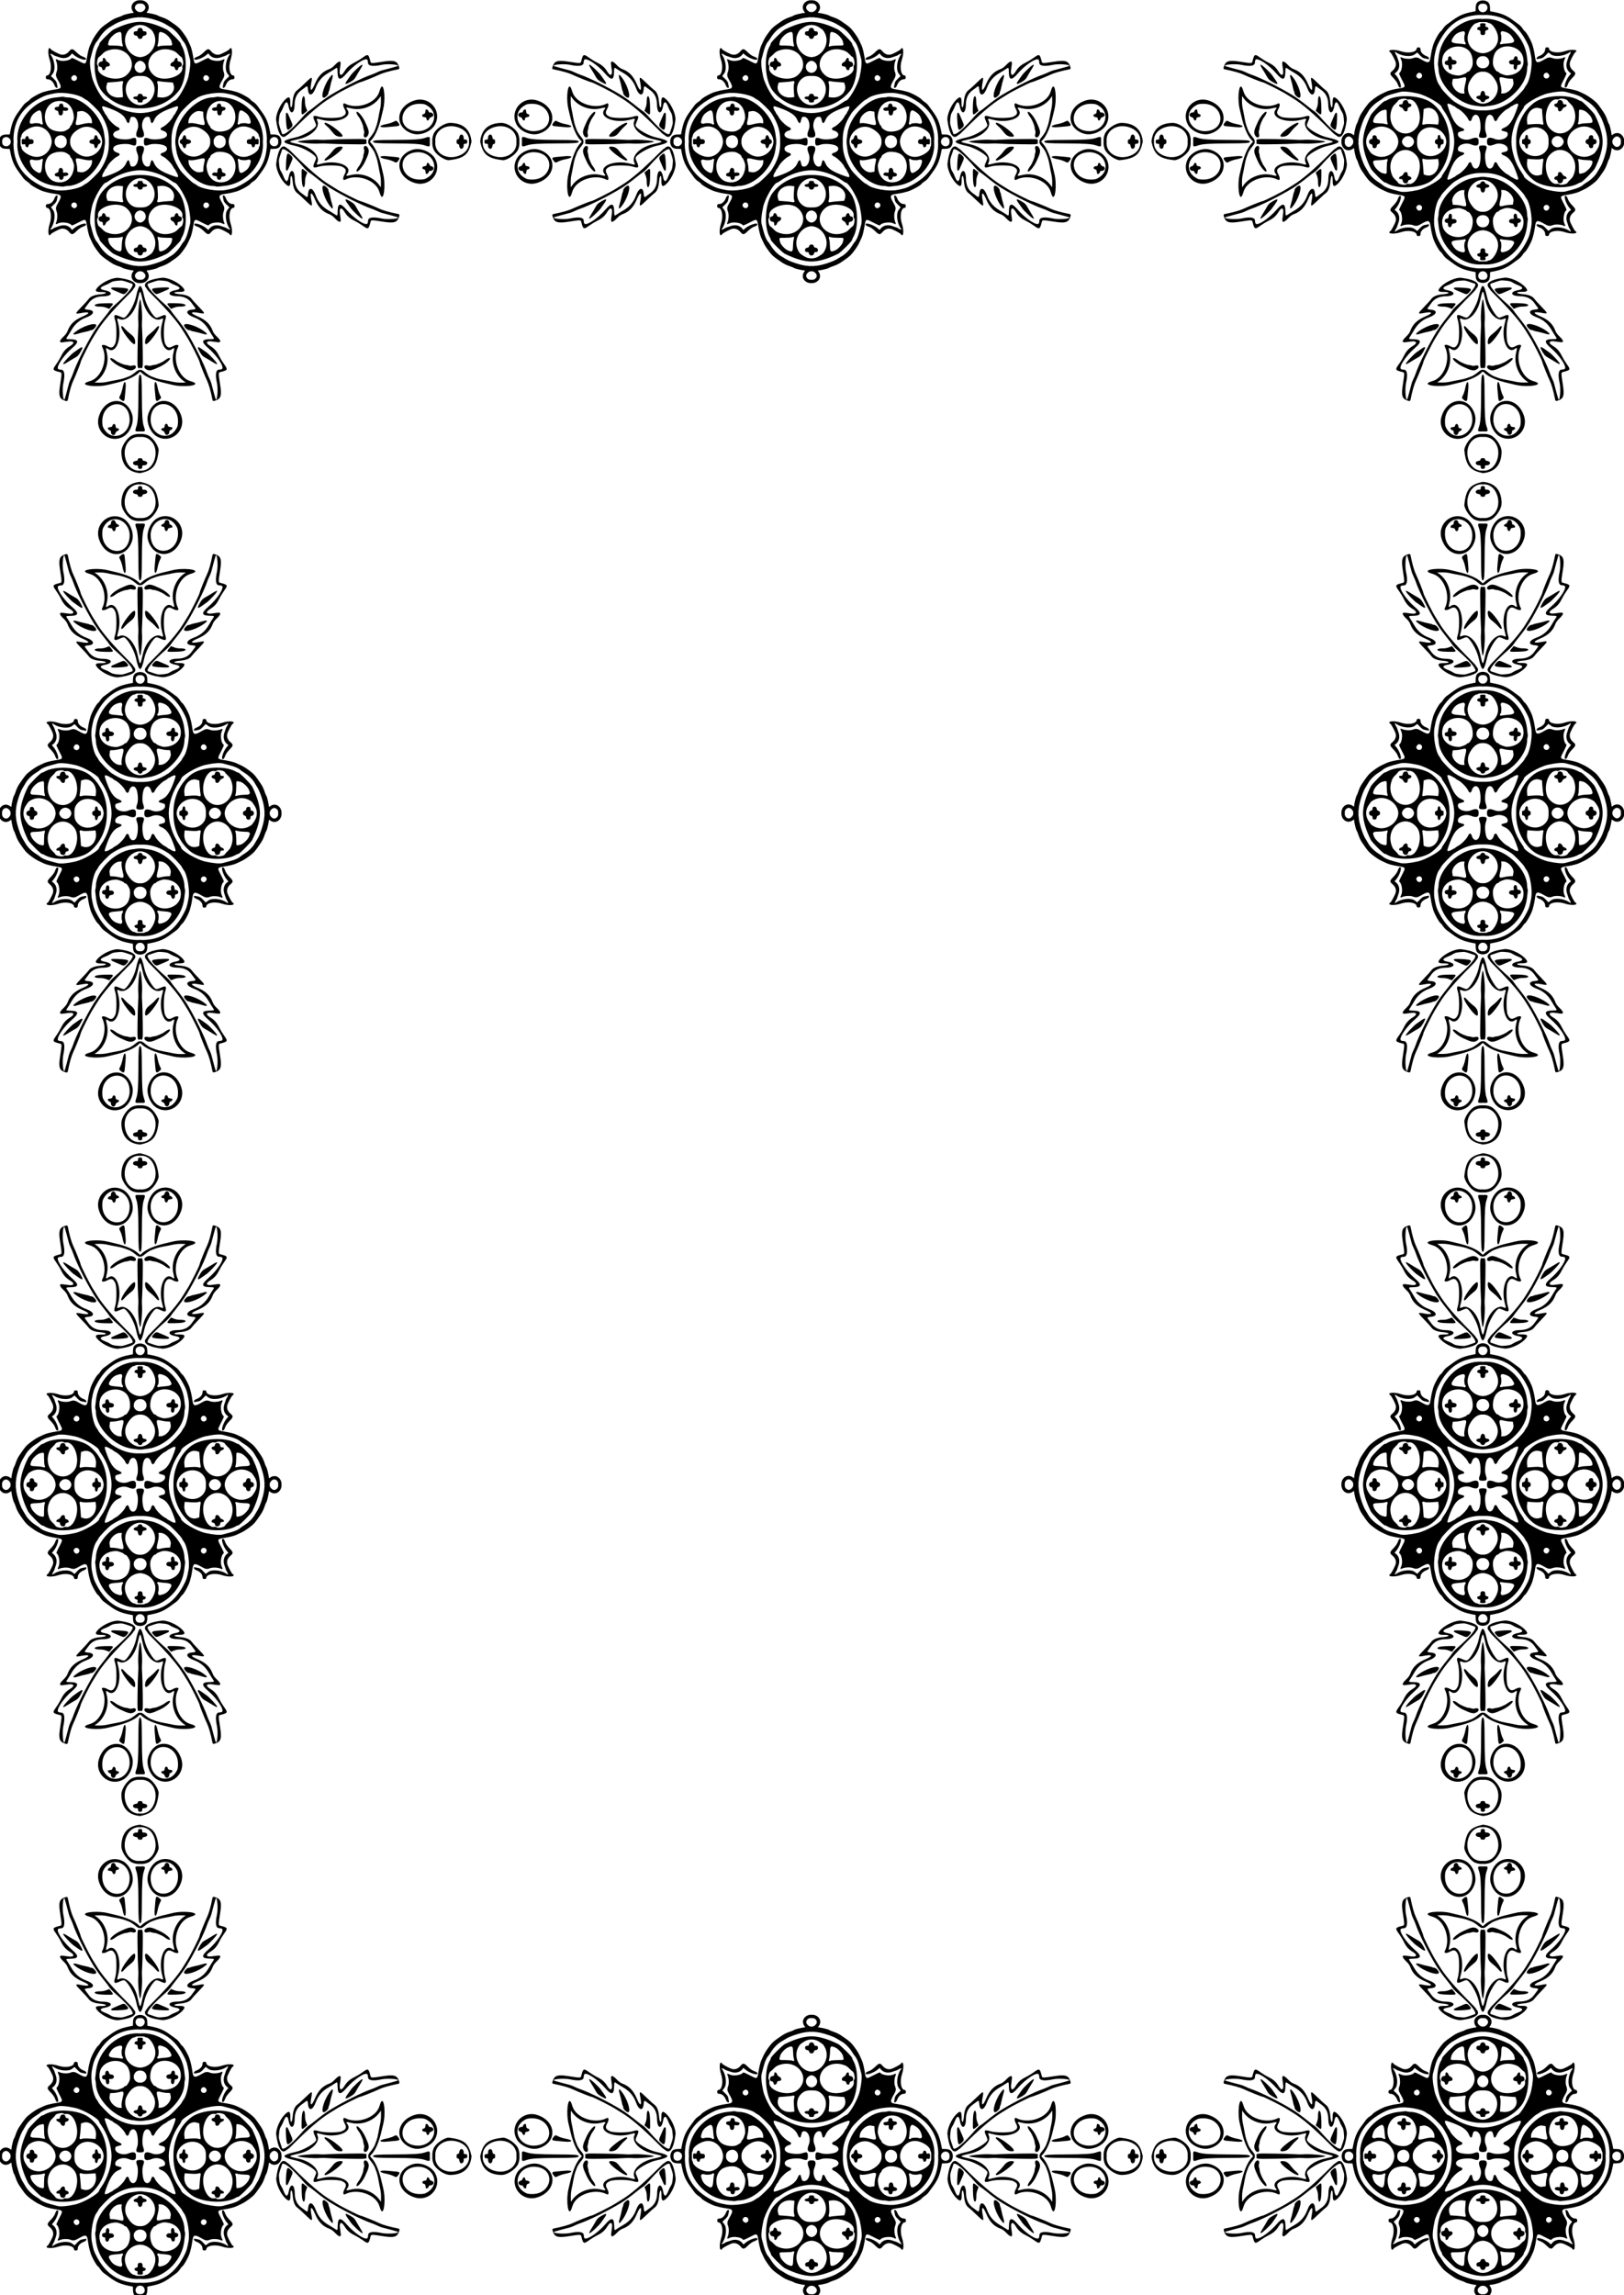 <?xml version="1.0" encoding="UTF-8"?>
<svg width="319.58mm" height="451.56mm" version="1.1" viewBox="0 0 1132.4 1600" xmlns="http://www.w3.org/2000/svg" xmlns:xlink="http://www.w3.org/1999/xlink">
<g transform="translate(2762.9 -3907.7)">
<g transform="matrix(.303 0 0 .303 -1926.6 3840.5)">
<path id="a" transform="translate(-2762.6 222.24)" d="m323.64 0.002c-14.236 0.146-24.839 14.243-14.125 27.514 0.867 1.073 0.724 1.566-0.467 1.613-5.142 0.203-21.587 4.08-23.91 5.637-1.488 0.997-4.946 2.528-7.684 3.402-8.022 2.562-14.572 5.582-19.873 9.162-19.772 13.354-22.915 16.067-30.711 26.52-6.365 8.534-9.919 14.348-13.191 21.574-1.41 3.114-3.244 7.076-4.076 8.807-2.308 4.801-5.027 15.743-6.99 28.137-2.357 14.877-3.289 15.465-15.004 9.473-17.377-8.889-19.743-9.872-20.541-8.539-3.389 5.659-22.163 8.364-30.283 4.363-5.926-2.92-7.115-2.382-4.936 2.231 2.808 5.941 3.465 18.383 1.272 24.094-2.814 7.329-2.419 10.849 2.092 18.588 10.348 17.752 9.709 20.593-5.104 22.674-6.361 0.894-13.805 2.225-16.545 2.959-2.74 0.734-7.225 1.927-9.965 2.65-9.546 2.522-31.328 14.631-32.705 18.18-0.242 0.624-3.025 2.818-6.184 4.875-3.158 2.057-7.121 5.678-8.807 8.047-1.686 2.369-6.206 8.555-10.045 13.748-11.018 14.902-15.713 25.957-19.578 46.102l-1.322 6.893-7.887 0.236c-9.477 0.283-13.548 2.867-15.996 10.154-0.806 2.398-1.167 4.188-1.051 6.322-0.116 2.134 0.245 3.924 1.051 6.322 2.448 7.287 6.519 9.871 15.996 10.154l7.887 0.236 1.322 6.893c3.865 20.144 8.56 31.199 19.578 46.102 3.839 5.193 8.359 11.379 10.045 13.748 1.686 2.369 5.649 5.989 8.807 8.047 3.158 2.057 5.941 4.251 6.184 4.875 1.377 3.549 23.159 15.658 32.705 18.18 2.74 0.724 7.225 1.916 9.965 2.65 2.74 0.734 10.184 2.065 16.545 2.959 14.812 2.081 15.452 4.921 5.104 22.674-4.511 7.739-4.906 11.259-2.092 18.588 2.193 5.711 1.536 18.153-1.272 24.094-2.18 4.612-0.99 5.15 4.936 2.231 8.12-4.001 26.894-1.295 30.283 4.363 0.798 1.333 3.164 0.35 20.541-8.539 11.715-5.993 12.647-5.404 15.004 9.473 1.963 12.393 4.682 23.335 6.99 28.137 0.832 1.73 2.666 5.693 4.076 8.807 3.273 7.226 6.827 13.041 13.191 21.574 7.796 10.452 10.939 13.166 30.711 26.52 5.301 3.58 11.851 6.6 19.873 9.162 2.738 0.874 6.196 2.405 7.684 3.402 2.323 1.557 18.768 5.434 23.91 5.637 1.191 0.047 1.333 0.54 0.467 1.613-11.06 13.698 0.596 28.278 15.514 27.484 14.918 0.794 26.574-13.786 15.514-27.484-0.867-1.073-0.724-1.566 0.467-1.613 5.142-0.203 21.587-4.08 23.91-5.637 1.488-0.997 4.946-2.528 7.684-3.402 8.022-2.562 14.572-5.582 19.873-9.162 19.772-13.354 22.915-16.067 30.711-26.52 6.365-8.534 9.919-14.348 13.191-21.574 1.41-3.114 3.244-7.076 4.076-8.807 2.308-4.801 5.027-15.743 6.99-28.137 2.357-14.877 3.289-15.465 15.004-9.473 17.377 8.889 19.743 9.872 20.541 8.539 3.389-5.659 22.163-8.364 30.283-4.363 5.926 2.92 7.115 2.382 4.936-2.231-2.808-5.941-3.465-18.383-1.272-24.094 2.814-7.329 2.419-10.849-2.092-18.588-10.348-17.752-9.709-20.593 5.104-22.674 6.361-0.894 13.805-2.225 16.545-2.959 2.74-0.734 7.225-1.927 9.965-2.65 9.546-2.522 31.328-14.631 32.705-18.18 0.242-0.624 3.025-2.818 6.184-4.875 3.158-2.057 7.121-5.678 8.807-8.047 1.686-2.369 6.206-8.555 10.045-13.748 11.018-14.902 15.713-25.957 19.578-46.102l1.322-6.893 7.887-0.236c9.477-0.283 13.548-2.867 15.996-10.154 0.806-2.398 1.167-4.188 1.051-6.322 0.116-2.134-0.245-3.924-1.051-6.322-2.448-7.287-6.519-9.871-15.996-10.154l-7.887-0.236-1.322-6.893c-3.865-20.144-8.56-31.199-19.578-46.102-3.839-5.193-8.359-11.379-10.045-13.748-1.686-2.369-5.649-5.989-8.807-8.047-3.158-2.057-5.941-4.251-6.184-4.875-1.377-3.549-23.159-15.658-32.705-18.18-2.74-0.724-7.225-1.916-9.965-2.65-2.74-0.734-10.184-2.065-16.545-2.959-14.812-2.081-15.452-4.921-5.104-22.674 4.511-7.739 4.906-11.259 2.092-18.588-2.193-5.711-1.536-18.153 1.272-24.094 2.18-4.612 0.99-5.15-4.936-2.231-8.12 4.001-26.894 1.295-30.283-4.363-0.798-1.333-3.164-0.35-20.541 8.539-11.715 5.993-12.647 5.404-15.004-9.473-1.963-12.393-4.682-23.335-6.99-28.137-0.832-1.73-2.666-5.693-4.076-8.807-3.273-7.226-6.827-13.041-13.191-21.574-7.796-10.452-10.939-13.166-30.711-26.52-5.301-3.58-11.851-6.6-19.873-9.162-2.738-0.874-6.196-2.405-7.684-3.402-2.323-1.557-18.768-5.434-23.91-5.637-1.191-0.047-1.333-0.54-0.467-1.613 11.06-13.698-0.596-28.278-15.514-27.484-0.466-0.025-0.929-0.034-1.389-0.029zm-1.15 7.613c0.397-0.021 0.793-0.02 1.189 0 0.453 0.023 0.904 0.073 1.35 0.146 3.569-0.589 7.44 0.388 10.088 3.754 3.016 3.833 2.695 7.798-0.943 11.615-3.001 3.149-6.17 4.479-9.145 4.051-0.372 0.053-0.746 0.08-1.123 0.078-2.64-0.011-5.396-1.374-8.021-4.129-3.638-3.817-3.96-7.782-0.943-11.615 2.028-2.577 4.772-3.755 7.549-3.9zm-0.65 31.471c0.177 0.043 1.411 0.186 3.189 0.373 1.778-0.187 3.012-0.33 3.189-0.373 0.345-0.083 5.157 0.435 10.695 1.15 12.544 1.62 36.479 9.62 44.709 14.941 3.407 2.203 8.326 5.152 10.932 6.553 7.607 4.091 17.348 13.792 23.137 23.045 2.955 4.723 5.965 9.158 6.691 9.855 3.793 3.646 7.873 12.694 10.777 23.902 1.788 6.901 3.742 14.184 4.342 16.186 2.06 6.875 0.839 21.942-3.299 40.709-4.413 20.017-25.353 55.901-32.561 55.801-0.49-8e-3 -3.608 1.926-6.932 4.295-20.883 14.885-48.816 23.897-71.682 24.105-22.866-0.209-50.799-9.22-71.682-24.105-3.323-2.369-6.442-4.303-6.932-4.295-7.208 0.101-28.147-35.784-32.561-55.801-4.138-18.767-5.359-33.834-3.299-40.709 0.6-2.002 2.554-9.285 4.342-16.186 2.904-11.208 6.984-20.257 10.777-23.902 0.726-0.698 3.737-5.133 6.691-9.855 5.789-9.253 15.53-18.954 23.137-23.045 2.605-1.401 7.524-4.35 10.932-6.553 8.23-5.322 32.165-13.321 44.709-14.941 5.538-0.715 10.35-1.234 10.695-1.15zm3.189 10.6c-17.499 0.243-37.327 6.044-61.246 17.715-5.865 2.862-32.397 29.329-32.355 32.277 0.014 1.01-0.751 3.093-1.701 4.629-15.205 24.591-11.796 80.632 6.322 103.94 20.688 26.613 53.718 40.447 85.816 40.506 1.056 2e-3 2.111-0.015 3.164-0.043 1.053 0.028 2.108 0.045 3.164 0.043 32.099-0.059 65.129-13.893 85.816-40.506 18.119-23.308 21.528-79.349 6.322-103.94-0.95-1.536-1.715-3.619-1.701-4.629 0.041-2.948-26.49-29.415-32.355-32.277-23.93-11.671-43.76-17.472-61.25-17.714zm0 7.133c1.23 0.021 2.549 0.152 4.186 0.354 4.76 0.585 9.046 2.232 13.979 5.367 3.912 2.487 7.619 5.154 8.236 5.928 21.036 26.377-0.48 61.559-26.4 62.48-25.921-0.922-47.436-36.103-26.4-62.48 0.617-0.774 4.324-3.441 8.236-5.928 4.933-3.135 9.219-4.782 13.979-5.367 1.637-0.201 2.956-0.332 4.186-0.354zm0 6.705c-2.509 0.069-5.249 1.597-5.727 4.172-0.589 3.177-1.28 3.768-4.455 3.812-3.024 0.042-3.91 0.704-4.543 3.385-0.851 3.605 1.919 6.652 5.994 6.596 1.264-0.018 2.708 1.534 3.531 3.793 0.819 2.249 2.141 3.407 3.57 3.523 0.134 0.011 0.269 0.013 0.404 0.004 0.406-0.026 0.817-0.138 1.225-0.322 0.544 0.245 1.094 0.362 1.629 0.318 1.43-0.117 2.751-1.275 3.57-3.523 0.823-2.259 2.267-3.811 3.531-3.793 4.075 0.057 6.846-2.991 5.994-6.596-0.633-2.681-1.519-3.343-4.543-3.385-3.175-0.044-3.866-0.635-4.455-3.812-0.478-2.575-3.218-4.103-5.727-4.172zm-46.564 9.449c3.219 0.192 3.896 3.596 4.01 11.77 0.076 5.424 0.806 12.374 1.625 15.443 1.218 4.568 1.427 6.276-0.107 6.324-0.697 0.022-1.754-0.298-3.24-0.85-1.996-0.741-9.538-1.368-16.758-1.395-14.662-0.054-13.803 0.701-11.219-9.848 1.435-5.859 11.014-16.184 17.713-19.094 3.213-1.395 5.57-2.237 7.299-2.348 0.238-0.015 0.463-0.017 0.678-0.004zm93.129 0c0.215-0.013 0.44-0.011 0.678 0.004 1.729 0.111 4.086 0.952 7.299 2.348 6.699 2.91 16.278 13.235 17.713 19.094 2.584 10.548 3.443 9.794-11.219 9.848-7.22 0.026-14.761 0.654-16.758 1.395-1.486 0.552-2.543 0.872-3.24 0.85-1.534-0.049-1.326-1.756-0.107-6.324 0.819-3.07 1.549-10.019 1.625-15.443 0.114-8.173 0.791-11.577 4.01-11.77zm-255 37.087c-3.664-0.386-4.152 13.722 0.295 26.816 5.631 16.58 2.229 36.127-6.309 36.246-2.098 0.029-3.369 3.483-2.379 6.459 0.493 1.48 1.978 2.312 4.123 2.311 6.584-5e-3 12.726 5.543 15.906 14.365 1.18 3.274 3.627 5.394 5.217 5.531 0.106 9e-3 0.209 9e-3 0.307 0 0.938-0.084 1.467-1.002 1.031-2.973-0.352-1.593-1.002-4.97-1.445-7.504-0.586-3.354-2.546-6.265-7.199-10.695l-6.393-6.088 4.539-6.121c6.119-8.252 4.252-28.509-3.789-41.123l-2.904-4.557 3.016 0.877c1.659 0.482 3.871 1.562 4.914 2.4s3.026 1.822 4.406 2.186c1.38 0.363 5.611 1.79 9.402 3.17 10.38 3.779 20.76 1.365 26.609-6.188l2.262-2.92 4.541 3.875c9.543 8.146 28.854 14.201 27.688 8.682-0.464-2.197-1.335-2.747-9.5-5.981-2.911-1.153-8.597-5.348-12.633-9.324-8.716-8.585-10.944-8.864-16.643-2.074-5.347 6.371-11.967 8.997-18.975 7.525-4.796-1.008-21.614-9.847-23.064-12.123-1.162-1.823-2.178-2.684-3.023-2.773zm416.85 0c-0.846 0.089-1.861 0.95-3.023 2.773-1.451 2.276-18.268 11.115-23.064 12.123-7.008 1.472-13.627-1.154-18.975-7.525-5.698-6.789-7.927-6.511-16.643 2.074-4.036 3.976-9.722 8.171-12.633 9.324-8.165 3.234-9.036 3.783-9.5 5.981-1.167 5.52 18.145-0.536 27.688-8.682l4.541-3.875 2.262 2.92c5.849 7.553 16.229 9.966 26.609 6.188 3.791-1.38 8.022-2.807 9.402-3.17 1.38-0.363 3.363-1.347 4.406-2.186 1.043-0.838 3.255-1.919 4.914-2.4l3.016-0.877-2.904 4.557c-8.041 12.614-9.908 32.871-3.789 41.123l4.539 6.121-6.393 6.088c-4.653 4.43-6.613 7.342-7.199 10.695-0.443 2.534-1.093 5.911-1.445 7.504-0.436 1.97 0.093 2.889 1.031 2.973 1.564 0.14 4.264-2.039 5.523-5.531 3.18-8.823 9.322-14.37 15.906-14.365 2.145 2e-3 3.63-0.831 4.123-2.311 0.991-2.976-0.281-6.43-2.379-6.459-8.537-0.119-11.939-19.666-6.309-36.246 4.447-13.094 3.959-27.202 0.295-26.816zm-265.84 2.619c33.508 0.322 53.439 38.188 24.395 60.99-5.697 4.472-13.565 6.547-21.844 6.754-0.661 0.017-1.325 0.021-1.99 0.014-20.632-0.218-42.932-11.618-40.238-26.141 0.408-2.199 0.121-4.119-0.688-4.604-3.121-1.869-0.409-17.79 3.279-19.254 1.067-0.423 4.49-3.457 7.607-6.742 4.589-4.837 7.329-6.492 14.391-8.703 5.238-1.64 10.301-2.36 15.088-2.314zm114.82 0c4.787-0.046 9.85 0.675 15.088 2.314 7.062 2.211 9.802 3.867 14.391 8.703 3.117 3.285 6.54 6.319 7.607 6.742 3.688 1.464 6.4 17.385 3.279 19.254-0.809 0.485-1.095 2.405-0.688 4.604 2.694 14.522-19.606 25.923-40.238 26.141-0.666 7e-3 -1.329 3e-3 -1.99-0.014-8.279-0.207-16.147-2.281-21.844-6.754-29.045-22.802-9.113-60.668 24.395-60.99zm465.04 13.561c-2.398 0.131-5.79 2.401-11.25 6.334-4.916 3.541-13.386 8.626-18.82 11.301-10.197 5.018-16.639 10.729-22.062 19.559-5.498 8.952-9.501 10.806-10.865 5.031-0.684-2.898-0.391-6.424 1.736-20.963 1.327-9.07-3.449-8.578-12.863 1.328-4.654 4.897-8.927 8.061-12.805 9.48-15.929 5.83-25.741 16.036-33.863 35.225-7.775 18.37-11.657 16.344-7.731-4.033 2.858-14.833 2.028-14.768-14.34 1.102-7.943 7.701-15.84 14.896-17.551 15.99-6.121 3.913-10.063 13.314-11.115 26.516-1.323 16.591-5.605 18.38-5.42 2.264 0.16-13.845-3.193-15.41-12.65-5.904-11.364 11.422-21.314 34.613-19.84 46.24 3.125 24.642 9.038 38.159 16.527 38.67 0.262 0.018 0.527 0.02 0.793 6e-3 1.861-0.098 3.814-0.98 5.842-2.676 2.021-1.69 4.028-3.068 4.459-3.062 0.431 8e-3 5.331-4.547 10.887-10.119 36.735-36.845 63.809-60.01 85.361-73.035 5.201-3.143 10.984-6.736 12.852-7.982 10.328-6.895 54.22-29.094 57.436-29.049 2.036 0.028 32.003-11.966 42.352-16.951 8.574-4.13 24.241-8.592 43.615-12.42 4.105-0.811 4.269-2.302 1.098-9.994-3.968-9.626-11.9-11.47-34.287-7.975-28.264 4.413-28.82 4.407-29.994-0.275-2.613-10.423-3.995-14.797-7.5-14.605zm499.96 0c-3.505-0.192-4.887 4.183-7.5 14.605-1.174 4.683-1.73 4.689-29.994 0.275-22.387-3.496-30.319-1.652-34.287 7.975-3.171 7.692-3.007 9.183 1.098 9.994 19.375 3.828 35.041 8.29 43.615 12.42 10.349 4.985 40.316 16.979 42.352 16.951 3.215-0.045 47.107 22.154 57.436 29.049 1.868 1.247 7.651 4.839 12.852 7.982 21.552 13.025 48.626 36.19 85.361 73.035 5.556 5.572 10.455 10.127 10.887 10.119 0.431-6e-3 2.438 1.373 4.459 3.062 2.028 1.695 3.98 2.578 5.842 2.676 0.266 0.014 0.531 0.012 0.793-6e-3 7.489-0.511 13.402-14.028 16.527-38.67 1.474-11.627-8.476-34.818-19.84-46.24-9.457-9.506-12.81-7.941-12.65 5.904 0.185 16.116-4.097 14.328-5.42-2.264-1.053-13.201-4.994-22.602-11.115-26.516-1.711-1.094-9.608-8.289-17.551-15.99-16.368-15.869-17.198-15.935-14.34-1.102 3.926 20.378 0.045 22.403-7.731 4.033-8.122-19.189-17.934-29.395-33.863-35.225-3.878-1.419-8.151-4.584-12.805-9.48-9.414-9.906-14.191-10.399-12.863-1.328 2.128 14.539 2.421 18.065 1.736 20.963-1.364 5.775-5.367 3.921-10.865-5.031-5.423-8.829-11.866-14.541-22.062-19.559-5.435-2.674-13.905-7.76-18.82-11.301-5.46-3.933-8.852-6.203-11.25-6.334zm-1106.3 6.305c-1.581 0.022-1.859 0.84-2.137 6.281-0.057 1.119-1.607 2.069-3.836 2.353-6.894 0.88-8.35 10.74-1.785 12.086 2.812 0.577 3.788 1.548 4.119 4.104 0.297 2.291 1.539 3.469 2.971 3.609 1.84 0.181 3.994-1.35 4.854-4.426 0.981-3.513 1.698-4.088 5.18-4.137 6.6-0.092 6.405-7.268-0.277-10.201-1.73-0.759-3.523-2.556-3.984-3.992-0.461-1.436-1.41-3.307-2.109-4.156-0.7-0.85-2.047-1.534-2.994-1.522zm167.84 0c-0.947-0.012-2.295 0.672-2.994 1.522-0.7 0.85-1.648 2.72-2.109 4.156s-2.254 3.233-3.984 3.992c-6.682 2.933-6.877 10.109-0.277 10.201 3.482 0.049 4.198 0.623 5.18 4.137 0.859 3.075 3.013 4.607 4.854 4.426 1.431-0.141 2.674-1.318 2.971-3.609 0.331-2.555 1.307-3.527 4.119-4.104 6.565-1.346 5.109-11.206-1.785-12.086-2.229-0.285-3.779-1.235-3.836-2.353-0.278-5.441-0.556-6.259-2.137-6.281zm435.91 3.291c1.567-0.036 2.689 0.441 3.242 1.51 0.693 1.34 1.247 4.019 1.23 5.955-0.067 7.962 10.554 9.755 31.412 5.305 13.404-2.86 40.971-0.799 37.129 2.775-0.505 0.47-28.227 8.108-36.938 10.178-2.07 0.492-6.866 2.417-10.658 4.279-3.792 1.862-9.734 4.331-13.203 5.484-19.591 6.513-64.986 29.148-93.814 46.777-8.845 5.409-23.585 16.144-35.363 25.754-5.912 4.824-12.735 9.959-15.162 11.412-2.427 1.453-8.128 6.916-12.67 12.141-22.032 25.342-39.095 40.345-45.881 40.785-0.219 0.014-0.428 0.013-0.625-4e-3 -1.169-0.096-1.958-0.73-2.326-1.93-0.371-1.208-0.97-3.046-1.332-4.082-6.271-17.976-6.205-17.623-5.283-28.656 0.65-7.773 1.656-11.994 3.606-15.121 2.943-4.72 4.809-8.495 7.064-14.293 4.85-12.467 9.058-12.512 11.316-0.121 3.696 20.276 13.518 17.802 13.863-3.492 0.268-16.535 5.507-26.924 17.703-35.102 2.551-1.71 5.75-4.079 7.111-5.264 4.178-3.636 5.37-2.576 5.975 5.312 1.295 16.897 10.954 14.74 17.787-3.971 5.426-14.858 14.952-26.066 29.049-34.182 4.991-2.874 11.489-6.864 14.438-8.867 6.624-4.499 6.421-4.742 6.822 8.213 0.552 17.797 6.448 18.371 20.543 2 15.042-17.472 36.501-32.604 44.965-32.797zm505.2 0c8.464 0.193 29.923 15.325 44.965 32.797 14.095 16.371 19.991 15.797 20.543-2 0.402-12.955 0.198-12.712 6.822-8.213 2.949 2.003 9.446 5.994 14.438 8.867 14.097 8.116 23.623 19.324 29.049 34.182 6.833 18.711 16.493 20.868 17.787 3.971 0.604-7.888 1.796-8.948 5.975-5.312 1.361 1.184 4.561 3.554 7.111 5.264 12.196 8.177 17.435 18.566 17.703 35.102 0.345 21.294 10.168 23.768 13.863 3.492 2.259-12.391 6.466-12.346 11.316 0.121 2.256 5.798 4.121 9.573 7.064 14.293 1.95 3.127 2.955 7.348 3.605 15.121 0.922 11.033 0.988 10.68-5.283 28.656-0.362 1.036-0.961 2.874-1.332 4.082-0.369 1.2-1.157 1.833-2.326 1.93-0.197 0.016-0.406 0.018-0.625 4e-3 -6.786-0.44-23.849-15.443-45.881-40.785-4.542-5.224-10.243-10.687-12.67-12.141-2.427-1.453-9.251-6.589-15.162-11.412-11.778-9.61-26.519-20.345-35.363-25.754-28.829-17.629-74.223-40.264-93.814-46.777-3.469-1.153-9.411-3.622-13.203-5.484-3.792-1.862-8.589-3.788-10.658-4.279-8.71-2.07-36.433-9.708-36.938-10.178-3.842-3.575 23.725-5.636 37.129-2.775 20.858 4.451 31.479 2.657 31.412-5.305-0.016-1.936 0.537-4.615 1.23-5.955 0.553-1.069 1.675-1.546 3.242-1.51zm-1025 3.369c2.073 0.198 4.141 0.89 6.051 2.188 12.077 8.205 6.872 24.62-6.051 25.766-12.922-1.145-18.128-17.56-6.051-25.766 1.91-1.298 3.978-1.99 6.051-2.188zm510.88 9.08c-1.597 0.197-5.785 3.443-12.553 9.74-5.64 5.248-11.635 11.566-13.322 14.039-1.688 2.473-4.853 6.929-7.035 9.902-5.204 7.09-6.685 10.568-4.279 10.586 1.646 0.012 5.113-1.595 10.449-4.773 7.359-4.383 9.302-6.304 12.748-12.602 2.236-4.087 6.476-11.204 9.424-15.816 4.861-7.606 6.378-11.299 4.568-11.076zm523.09 0c-1.81-0.223-0.292 3.47 4.568 11.076 2.948 4.612 7.188 11.73 9.424 15.816 3.446 6.297 5.389 8.219 12.748 12.602 5.337 3.178 8.803 4.785 10.449 4.773 2.406-0.018 0.924-3.495-4.279-10.586-2.182-2.973-5.348-7.429-7.035-9.902-1.688-2.473-7.683-8.791-13.322-14.039-6.767-6.297-10.956-9.543-12.553-9.74zm-591.87 23.48c-0.553 0.076-1.303 0.614-2.242 1.662-16.033 17.909-25.652 50.882-17.539 50.91 1.502 5e-3 3.612-1.121 6.402-3.68 2.777-2.546 4.54-5.321 4.566-7.188 0.023-1.672 0.516-3.566 1.096-4.211 0.579-0.645 1.8-5.1 2.713-9.9 0.913-4.8 2.885-12.54 4.383-17.199 2.156-6.705 2.279-10.624 0.621-10.395zm660.64 0c-1.658-0.229-1.534 3.69 0.621 10.395 1.498 4.659 3.47 12.399 4.383 17.199 0.913 4.8 2.134 9.255 2.713 9.9 0.579 0.645 1.073 2.539 1.096 4.211 0.026 1.866 1.79 4.641 4.566 7.188 2.791 2.559 4.9 3.685 6.402 3.68 8.113-0.028-1.506-33.001-17.539-50.91-0.939-1.049-1.69-1.586-2.242-1.662zm-1254.1 0.59c1.54 0.01 2.984 0.769 4.387 2.275 2.744 2.948 1.886 8.097-1.678 10.068-1.072 0.593-2.143 0.874-3.162 0.908-5.505 0.186-9.542-6.841-4.506-11.037 1.784-1.486 3.419-2.225 4.959-2.215zm302.73 0c1.54-0.01 3.175 0.728 4.959 2.215 5.036 4.196 0.999 11.223-4.506 11.037-1.02-0.035-2.09-0.315-3.162-0.908-3.563-1.972-4.421-7.121-1.678-10.068 1.402-1.507 2.847-2.265 4.387-2.275zm-153.78 1.711c0.797 6e-3 1.601 0.031 2.41 0.074 6.471-0.345 12.679 0.478 16.773 2.772 29.651 16.611 16.022 62.577-16.773 64.59-32.796-2.013-46.425-47.979-16.773-64.59 3.583-2.007 8.784-2.888 14.363-2.846zm-39.367 11.949c2.796-0.134 3.216 1.617 1.773 5.949-0.884 2.655-1.027 8.766-0.406 17.479l0.955 13.398-6.797 0.799c-1.215 0.143-2.418 0.216-3.603 0.225-17.789 0.135-31.847-14.285-27.141-29.127l1.723-5.434 13.637-0.971c7.501-0.535 15.393-1.405 17.537-1.934 0.905-0.223 1.677-0.354 2.322-0.385zm83.555 0c0.645 0.031 1.418 0.162 2.322 0.385 2.144 0.529 10.036 1.399 17.537 1.934l13.637 0.971 1.723 5.434c4.706 14.842-9.352 29.262-27.141 29.127-1.186-9e-3 -2.389-0.082-3.603-0.225l-6.797-0.799 0.955-13.398c0.621-8.713 0.478-14.824-0.406-17.479-1.443-4.332-1.023-6.083 1.773-5.949zm514.82 12.469c-0.899 3e-3 -1.881 0.877-2.926 2.814-0.644 1.194-2.144 5.386-3.332 9.316-8.049 26.626-51.497 41.655-78.842 27.271-5.061-2.662-5.765 3.891-1.287 11.977 5.2 9.39 3.86 13.399-6.076 18.162-7.844 3.761-41.09 3.743-53.049-0.027-13.347-4.208-15.2-2.125-9.33 10.49 1.669 3.586 3.018 7.713 2.998 9.172-0.098 7.014-28.92 24.086-47.271 28-16.674 3.556-25.411 6.955-25.76 9.758 0.348 2.803 9.085 6.202 25.76 9.758 18.352 3.914 47.174 20.986 47.271 28 0.02 1.459-1.329 5.585-2.998 9.172-5.87 12.615-4.017 14.699 9.33 10.49 11.959-3.771 45.205-3.788 53.049-0.027 9.936 4.763 11.276 8.772 6.076 18.162-4.478 8.086-3.774 14.639 1.287 11.977 27.345-14.383 70.793 0.645 78.842 27.271 1.188 3.93 2.688 8.122 3.332 9.316 7.427 13.776 11.704-26.239 5.387-50.393-0.806-3.083-2.281-9.25-3.279-13.705-5.933-26.494-14.183-46.035-23.699-56.133l-3.1-3.289 0.326-0.6-0.326-0.6 3.1-3.289c9.516-10.098 17.766-29.639 23.699-56.133 0.998-4.455 2.473-10.622 3.279-13.705 5.429-20.757 3.034-53.228-2.461-53.207zm431.66 0c-5.495-0.021-7.89 32.45-2.461 53.207 0.806 3.083 2.281 9.25 3.279 13.705 5.933 26.494 14.183 46.035 23.699 56.133l3.1 3.289-0.326 0.6 0.326 0.6-3.1 3.289c-9.516 10.098-17.766 29.639-23.699 56.133-0.998 4.455-2.473 10.622-3.279 13.705-6.317 24.153-2.04 64.168 5.387 50.393 0.644-1.194 2.144-5.386 3.332-9.316 8.049-26.626 51.497-41.655 78.842-27.271 5.061 2.662 5.765-3.891 1.287-11.977-5.2-9.39-3.86-13.399 6.076-18.162 7.844-3.761 41.09-3.743 53.049 0.027 13.347 4.208 15.2 2.125 9.33-10.49-1.669-3.586-3.018-7.713-2.998-9.172 0.098-7.014 28.92-24.086 47.271-28 16.674-3.556 25.411-6.955 25.76-9.758-0.348-2.803-9.085-6.202-25.76-9.758-18.352-3.914-47.173-20.986-47.271-28-0.02-1.459 1.329-5.585 2.998-9.172 5.87-12.615 4.017-14.699-9.33-10.49-11.959 3.771-45.204 3.788-53.049 0.027-9.936-4.763-11.276-8.772-6.076-18.162 4.478-8.086 3.774-14.639-1.287-11.977-27.345 14.383-70.793-0.645-78.842-27.271-1.188-3.93-2.688-8.122-3.332-9.316-1.044-1.937-2.027-2.812-2.926-2.814zm-1172.4 14.64c19.645-0.162 45.391 5.315 54.178 12.475 1.391 1.133 4.229 2.852 6.305 3.818 5.072 2.362 27.163 23.793 31.707 30.76 14.602 22.388 20.845 41.741 19.898 65.248 0.947 23.507-5.296 42.86-19.898 65.248-4.544 6.967-26.635 28.398-31.707 30.76-2.076 0.967-4.914 2.685-6.305 3.818-10.814 8.811-47.319 15.075-66.52 11.412-18.302-3.491-21.815-4.614-33.5-10.711-39.574-20.648-59.154-49.331-61.48-90.057-0.193-3.38-0.123-6.885 0.176-10.471-0.299-3.585-0.369-7.09-0.176-10.471 2.326-40.726 21.907-69.409 61.48-90.057 11.685-6.097 15.198-7.22 33.5-10.711 3.6-0.687 7.808-1.025 12.342-1.062zm368.3 0c4.533 0.037 8.742 0.376 12.342 1.062 18.302 3.491 21.815 4.614 33.5 10.711 39.574 20.648 59.154 49.331 61.48 90.057 0.193 3.38 0.123 6.885-0.176 10.471 0.299 3.585 0.369 7.09 0.176 10.471-2.326 40.726-21.907 69.409-61.48 90.057-11.685 6.097-15.198 7.22-33.5 10.711-19.201 3.663-55.706-2.601-66.52-11.412-1.391-1.133-4.229-2.852-6.305-3.818-5.072-2.362-27.163-23.793-31.707-30.76-14.602-22.388-20.846-41.741-19.898-65.248-0.947-23.507 5.296-42.86 19.898-65.248 4.544-6.967 26.635-28.398 31.707-30.76 2.076-0.967 4.914-2.685 6.305-3.818 8.786-7.159 34.533-12.637 54.178-12.475zm-184.15 2.029c-2.381-0.146-5.154 1.147-5.455 3.5-0.305 2.386-1.128 2.828-5.361 2.887-6.033 0.084-6.89 5.34-0.99 6.072 4.077 0.506 6.283 2.34 6.324 5.258 0.026 1.849 0.96 2.333 4.406 2.285 0.4-6e-3 0.745-0.018 1.076-0.033 0.331 0.015 0.677 0.027 1.076 0.033 3.446 0.048 4.38-0.436 4.406-2.285 0.041-2.918 2.247-4.752 6.324-5.258 5.9-0.732 5.043-5.988-0.99-6.072-4.233-0.059-5.056-0.501-5.361-2.887-0.301-2.353-3.074-3.646-5.455-3.5zm553.84 5.269 0.232 10.291c0.136 6.019-0.609 13.912-1.795 19.014-1.115 4.797-2.985 14.249-4.154 21.002-1.17 6.753-3.023 14.602-4.117 17.443-1.094 2.841-2.928 7.799-4.076 11.016-1.148 3.217-5.133 9.563-8.857 14.105-4.854 5.92-6.791 8.412-6.271 12.131-0.519 3.719 1.417 6.211 6.271 12.131 3.724 4.542 7.71 10.889 8.857 14.105 1.148 3.217 2.982 8.174 4.076 11.016 1.094 2.841 2.947 10.69 4.117 17.443 1.17 6.753 3.039 16.205 4.154 21.002 1.186 5.101 1.931 12.995 1.795 19.014l-0.232 10.291-2.973-4.219c-13.993-19.869-41.984-30.083-65.977-24.072-10.773 2.699-12.197 2.271-8.506-2.559 13.979-18.291-23.695-33.153-59.484-23.465-11.36 3.075-11.836 2.916-9.1-3.035 6.722-14.618-12.857-34.443-40.691-41.203-2.574-0.625-8.818-2.085-13.877-3.244-5.189-1.189-8.113-2.418-8.197-3.205 0.084-0.787 3.009-2.016 8.197-3.205 5.059-1.16 11.303-2.619 13.877-3.244 27.835-6.76 47.413-26.586 40.691-41.203-2.737-5.951-2.26-6.11 9.1-3.035 35.789 9.688 73.463-5.173 59.484-23.465-3.691-4.83-2.267-5.258 8.506-2.559 23.992 6.011 51.984-4.204 65.977-24.072zm437.19 0 2.973 4.219c13.993 19.869 41.984 30.083 65.976 24.072 10.773-2.699 12.197-2.271 8.506 2.559-13.979 18.291 23.695 33.153 59.484 23.465 11.36-3.075 11.836-2.916 9.1 3.035-6.722 14.618 12.857 34.443 40.691 41.203 2.574 0.625 8.818 2.085 13.877 3.244 5.189 1.189 8.113 2.418 8.197 3.205-0.084 0.787-3.009 2.016-8.197 3.205-5.059 1.16-11.303 2.619-13.877 3.244-27.835 6.76-47.413 26.586-40.691 41.203 2.737 5.951 2.26 6.11-9.1 3.035-35.789-9.688-73.463 5.173-59.484 23.465 3.691 4.83 2.267 5.258-8.506 2.559-23.992-6.011-51.984 4.204-65.976 24.072l-2.973 4.219-0.232-10.291c-0.136-6.019 0.609-13.912 1.795-19.014 1.115-4.797 2.985-14.249 4.154-21.002 1.17-6.753 3.023-14.602 4.117-17.443 1.094-2.841 2.928-7.799 4.076-11.016 1.148-3.217 5.133-9.563 8.857-14.105 4.854-5.92 6.791-8.412 6.271-12.131 0.519-3.719-1.417-6.211-6.271-12.131-3.724-4.542-7.71-10.889-8.857-14.105-1.148-3.217-2.982-8.174-4.076-11.016-1.094-2.841-2.947-10.69-4.117-17.443-1.17-6.753-3.039-16.205-4.154-21.002-1.186-5.101-1.931-12.995-1.795-19.014zm-614.81 0.361c-0.91-0.026-1.908 1.305-2.82 4.256-1.391 4.5-2.001 13.499-2.031 29.975-0.01 5.178 0.295 7.58 1.836 7.611 1.198 0.024 3.143-1.386 6.269-4.039l4.996-4.238-2.654-6.668c-1.669-4.191-2.619-9.299-2.557-13.75 0.113-8.105-1.302-13.098-3.039-13.146zm792.43 0c-1.737 0.049-3.152 5.042-3.039 13.146 0.062 4.451-0.888 9.559-2.557 13.75l-2.654 6.668 4.996 4.238c3.127 2.653 5.071 4.063 6.269 4.039 1.54-0.031 1.846-2.434 1.836-7.611-0.03-16.476-0.64-25.475-2.031-29.975-0.912-2.951-1.911-4.282-2.82-4.256zm-1347.5 1.189c-0.457 0.015-0.872 0.058-1.215 0.133-1.371 0.299-6.987 0.953-12.48 1.453-53.788 4.898-94.211 54.484-89.779 101.87-4.432 47.382 35.991 96.967 89.779 101.87 5.494 0.5 11.109 1.154 12.48 1.453 1.371 0.299 3.904 0.1 5.631-0.441 1.726-0.542 5.185-1.011 7.686-1.045 35.433-0.476 78.371-42.906 83.707-82.715 0.69-5.147 1.556-11.604 1.926-14.35 0.172-1.28 0.226-2.91 0.188-4.768 0.038-1.857-0.015-3.487-0.188-4.768-0.37-2.745-1.236-9.203-1.926-14.35-5.336-39.809-48.274-82.238-83.707-82.715-2.501-0.034-5.959-0.503-7.686-1.045-1.295-0.406-3.044-0.619-4.416-0.574zm357.62 0c-1.372-0.045-3.121 0.168-4.416 0.574-1.726 0.542-5.185 1.011-7.686 1.045-35.433 0.476-78.371 42.906-83.707 82.715-0.69 5.147-1.556 11.605-1.926 14.35-0.172 1.28-0.225 2.91-0.188 4.768-0.038 1.857 0.015 3.487 0.188 4.768 0.37 2.745 1.236 9.203 1.926 14.35 5.336 39.809 48.274 82.238 83.707 82.715 2.501 0.034 5.959 0.503 7.686 1.045 1.726 0.541 4.26 0.741 5.631 0.441 1.371-0.299 6.987-0.953 12.48-1.453 53.788-4.898 94.211-54.484 89.779-101.87 4.432-47.382-35.991-96.967-89.779-101.87-5.494-0.5-11.11-1.154-12.48-1.453-0.343-0.075-0.758-0.118-1.215-0.133zm465.1 6.576c-4.107 0.029-8.373 0.689-12.713 2.074-44.611 14.242-46.986 63.29-3.701 76.441 3.245 0.986 6.75 1.435 10.361 1.41 15.65-0.108 33.302-9.123 40.459-21.984 15.329-27.548-5.658-58.148-34.406-57.941zm257.03 0c-28.748-0.207-49.735 30.394-34.406 57.941 7.157 12.861 24.809 21.876 40.459 21.984 3.611 0.025 7.117-0.424 10.361-1.41 43.285-13.151 40.91-62.2-3.701-76.441-4.34-1.386-8.606-2.045-12.713-2.074zm-1085.5 3.172c18.263 0.41 31.601 15.548 32.01 38.441 0.086 4.813-5.247 18.435-7.229 18.463-0.59 8e-3 -1.235 1.24-1.434 2.738-0.34 2.561-3.726 5.326-10.9 8.9-2.493 1.242-6.085 1.882-10.088 1.965-6.672 0.139-14.486-1.268-20.244-4.004-25.874-12.292-20.801-57.682 7.283-65.172 3.669-0.979 7.22-1.408 10.602-1.332zm369.01 0c3.382-0.076 6.933 0.353 10.602 1.332 28.084 7.49 33.157 52.88 7.283 65.172-5.758 2.736-13.572 4.143-20.244 4.004-4.003-0.083-7.596-0.723-10.088-1.965-7.175-3.574-10.56-6.339-10.9-8.9-0.199-1.498-0.844-2.73-1.434-2.738-1.981-0.028-7.314-13.65-7.229-18.463 0.408-22.894 13.747-38.032 32.01-38.441zm-366.46 5.981c-2.177 0.144-4.198 1.693-4.441 4.104-0.301 2.986-0.899 3.452-4.506 3.502-6.785 0.095-7.953 6.576-1.498 8.318 3.533 0.954 4.139 1.713 4.527 5.682 0.389 3.969 2.685 5.824 5.004 5.793 2.628-0.035 5.284-2.491 5.221-7.035-0.061-4.379 0.02-4.455 4.07-3.754 2.713 0.47 4.965 0.082 6.549-1.129 3.535-2.702 0.896-6.236-4.969-6.652-3.779-0.268-4.573-0.806-4.606-3.123-0.021-1.54-0.747-3.49-1.613-4.332-1.07-1.04-2.432-1.46-3.738-1.373zm363.25 0c-1.096 0.071-2.191 0.506-3.082 1.373-0.867 0.843-1.592 2.792-1.613 4.332-0.032 2.317-0.827 2.855-4.606 3.123-5.864 0.416-8.504 3.95-4.969 6.652 1.584 1.211 3.836 1.599 6.549 1.129 4.05-0.701 4.131-0.625 4.07 3.754-0.063 4.544 2.593 7.001 5.221 7.035 2.319 0.031 4.615-1.824 5.004-5.793 0.388-3.969 0.994-4.728 4.527-5.682 6.454-1.743 5.287-8.224-1.498-8.318-3.607-0.05-4.205-0.516-4.506-3.502-0.268-2.651-2.686-4.259-5.098-4.104zm461.93 0.541c0.738 2e-3 1.486 0.019 2.242 0.051 8.275 0.349 10.179 0.915 16.291 4.828 28.909 18.51 12.522 57.619-21.693 58.123-1.683 0.025-3.41-0.044-5.176-0.213-47.244-4.521-38.149-62.914 8.336-62.789zm258.4 0c46.485-0.125 55.58 58.268 8.336 62.789-1.766 0.169-3.493 0.238-5.176 0.213-34.215-0.504-50.602-39.613-21.693-58.123 6.112-3.914 8.016-4.479 16.291-4.828 0.757-0.032 1.504-0.049 2.242-0.051zm-987.47 5.74c1.805-0.08 5.365 1.056 11.799 3.357 25.87 9.255 37.035 16.875 41.9 28.596 3.187 7.679 6.017 8.924 7.477 3.291 2.796-10.787 2.704-10.638 6.969-11.109 9.869-1.091 16.711 16.83 11.441 29.969-4.874 12.152-3.33 17.716 4.902 17.662 0.479-3e-3 0.925-0.02 1.35-0.045 0.425 0.025 0.871 0.042 1.35 0.045 8.232 0.053 9.776-5.51 4.902-17.662-5.269-13.138 1.572-31.06 11.441-29.969 4.265 0.472 4.173 0.323 6.969 11.109 1.46 5.633 4.289 4.388 7.477-3.291 4.865-11.721 16.031-19.341 41.9-28.596 12.868-4.603 14.245-4.543 13.061 0.58-0.515 2.227-2.011 5.527-3.326 7.334-1.315 1.807-2.399 3.833-2.408 4.502-0.01 0.669-0.821 1.865-1.805 2.658-0.983 0.793-2.941 3.789-4.352 6.656-3.406 6.924-16.263 19.485-22.887 22.361-6.739 2.926-6.861 6.76-0.271 8.529 11.3 3.035 13.369 12.276 3.742 16.713-7.77 3.581-26.089 4.734-33.711 2.123-11.203-3.838-13.013-3.066-13.367 5.703-0.013 0.323 0.01 0.619 0.018 0.924-0.01 0.305-0.031 0.601-0.018 0.924 0.354 8.769 2.164 9.541 13.367 5.703 7.622-2.611 25.941-1.458 33.711 2.123 9.627 4.437 7.558 13.678-3.742 16.713-6.59 1.77-6.468 5.603 0.271 8.529 6.623 2.876 19.48 15.437 22.887 22.361 1.411 2.868 3.369 5.863 4.352 6.656 0.983 0.793 1.797 1.989 1.805 2.658 0.01 0.669 1.093 2.695 2.408 4.502 1.315 1.807 2.811 5.107 3.326 7.334 1.184 5.123-0.193 5.183-13.061 0.58-25.87-9.255-37.035-16.875-41.9-28.596-3.187-7.679-6.017-8.924-7.477-3.291-2.796 10.787-2.704 10.638-6.969 11.109-9.869 1.091-16.711-16.83-11.441-29.969 4.874-12.152 3.33-17.716-4.902-17.662-0.479 3e-3 -0.925 0.02-1.35 0.045-0.425-0.025-0.871-0.042-1.35-0.045-8.232-0.053-9.776 5.51-4.902 17.662 5.27 13.138-1.572 31.06-11.441 29.969-4.265-0.472-4.173-0.323-6.969-11.109-1.46-5.633-4.289-4.388-7.477 3.291-4.865 11.721-16.031 19.341-41.9 28.596-12.868 4.603-14.245 4.543-13.061-0.58 0.515-2.227 2.011-5.527 3.326-7.334s2.398-3.833 2.408-4.502c0.01-0.669 0.821-1.865 1.805-2.658 0.983-0.793 2.941-3.789 4.352-6.656 3.406-6.924 16.263-19.485 22.887-22.361 6.739-2.926 6.861-6.759 0.271-8.529-11.3-3.035-13.369-12.276-3.742-16.713 7.77-3.581 26.089-4.734 33.711-2.123 11.203 3.838 13.013 3.066 13.367-5.703 0.013-0.323-0.01-0.619-0.018-0.924 0.01-0.305 0.031-0.601 0.018-0.924-0.354-8.769-2.164-9.541-13.367-5.703-7.622 2.611-25.941 1.458-33.711-2.123-9.627-4.437-7.558-13.678 3.742-16.713 6.589-1.77 6.468-5.603-0.271-8.529-6.623-2.876-19.48-15.437-22.887-22.361-1.411-2.868-3.368-5.863-4.352-6.656-0.983-0.793-1.797-1.989-1.805-2.658-0.01-0.669-1.093-2.695-2.408-4.502s-2.811-5.107-3.326-7.334c-0.592-2.561-0.543-3.857 1.262-3.938zm744.51 7.115c-0.69 1e-3 -1.245 0.31-1.502 1.031-0.305 0.855-0.743 3.218-0.973 5.25-0.313 2.767-1.205 3.868-3.553 4.383-5.461 1.197-4.412 6.708 1.385 7.271 3.952 0.384 4.654 0.924 4.947 3.809 0.248 2.437 1.35 3.751 2.602 3.873 1.252 0.122 2.653-0.946 3.502-3.275 0.931-2.556 2.549-3.998 5.34-4.756 7.155-1.944 4.809-10.363-2.918-10.471-2.145-0.029-3.545-0.718-3.531-1.732 0.037-2.633-3.23-5.387-5.299-5.383zm227.52 0c-2.069-4e-3 -5.336 2.75-5.299 5.383 0.014 1.014-1.386 1.703-3.531 1.732-7.727 0.108-10.073 8.526-2.918 10.471 2.791 0.758 4.409 2.2 5.34 4.756 0.849 2.33 2.251 3.398 3.502 3.275 1.252-0.122 2.354-1.436 2.602-3.873 0.293-2.884 0.995-3.424 4.947-3.809 5.796-0.564 6.846-6.075 1.385-7.271-2.348-0.515-3.24-1.616-3.553-4.383-0.23-2.032-0.668-4.395-0.973-5.25-0.257-0.721-0.812-1.03-1.502-1.031zm-1118.3 2.37c4.258-0.244 5.578 5.207 6.521 18.564 0.364 5.152 1.084 10.345 1.6 11.541 0.631 1.464-0.881 2.413-2.453 2.371-0.943-0.025-1.909-0.406-2.445-1.248-1.164-1.826-12.265-2.628-16.812-1.215-5.863 1.822-9.175 4.3e-4 -8.252-4.541 2.034-10.01 5.619-16.018 12.363-20.719 4.212-2.936 7.248-4.626 9.479-4.754zm464.61 0c2.231 0.128 5.267 1.818 9.479 4.754 6.744 4.701 10.329 10.709 12.363 20.719 0.923 4.541-2.389 6.363-8.252 4.541-4.548-1.413-15.649-0.611-16.812 1.215-0.537 0.842-1.502 1.223-2.445 1.248-1.572 0.042-3.084-0.907-2.453-2.371 0.516-1.196 1.236-6.389 1.6-11.541 0.943-13.357 2.263-18.809 6.521-18.564zm-367.8 1.373c10.732-0.228 24.234 12.32 24.396 23.961l0.06 4.457-4.961-0.594c-2.816-0.338-9.43 0.479-15.289 1.891-6.911 1.665-11.289 2.67-13.885 2.557-4.326-0.189-3.702-3.483-1.607-12.01 0.976-3.973 1.737-9.918 1.691-13.211-0.071-5.068 0.285-5.993 2.314-6.021 1.319-0.018 3.143-0.258 4.055-0.533 1.033-0.312 2.114-0.472 3.225-0.496zm271 0c1.11 0.024 2.192 0.184 3.225 0.496 0.912 0.276 2.736 0.515 4.055 0.533 2.03 0.028 2.385 0.953 2.314 6.021-0.046 3.293 0.716 9.238 1.691 13.211 2.094 8.526 2.719 11.821-1.607 12.01-2.596 0.113-6.973-0.892-13.885-2.557-5.859-1.411-12.473-2.228-15.289-1.891l-4.961 0.594 0.06-4.457c0.163-11.641 13.664-24.189 24.396-23.961zm363.45 1.705c-0.789-0.014-1.255 0.563-1.273 1.863-0.027 1.949 2.304 6.221 6.144 11.268 3.74 4.915 9.684 19.151 9.629 23.062-0.02 1.379 0.589 4.312 1.352 6.518 0.994 2.872 1.003 5.442 0.031 9.059-1.222 4.546 0.517 7.237 2.988 7.385 1.922 0.115 4.289-1.309 6.047-4.596 3.794-7.093 2.79-11.93-6.607-31.877-5.398-11.458-14.889-22.619-18.311-22.682zm546.96 0c-3.421 0.062-12.912 11.224-18.31 22.682-9.398 19.947-10.402 24.784-6.607 31.877 1.758 3.287 4.125 4.71 6.047 4.596 2.472-0.147 4.21-2.838 2.988-7.385-0.972-3.617-0.962-6.186 0.031-9.059 0.763-2.205 1.372-5.138 1.352-6.518-0.055-3.912 5.888-18.147 9.629-23.062 3.841-5.047 6.171-9.319 6.144-11.268-0.018-1.3-0.484-1.878-1.273-1.863zm-708.53 2.127c-0.696-0.073-1.306 0.523-1.816 1.801-0.418 1.045-0.489 7.093-0.158 13.438 0.908 17.43 1.817 24.072 4.887 24.062 1.395-4e-3 3.236-1.381 5.727-3.746 5.672-5.386 5.712-6.277 0.789-17.34-1.549-3.482-3.93-9.018-5.291-12.303-1.576-3.805-2.976-5.79-4.137-5.912zm870.09 0c-1.16 0.122-2.56 2.107-4.137 5.912-1.361 3.285-3.742 8.821-5.291 12.303-4.923 11.062-4.883 11.954 0.789 17.34 2.49 2.365 4.332 3.742 5.727 3.746 3.069 9e-3 3.978-6.633 4.887-24.062 0.33-6.345 0.26-12.392-0.158-13.438-0.511-1.277-1.12-1.874-1.816-1.801zm-618.57 18.715c-1.322-0.025-3.17 0.912-6.945 2.785-3.347 1.661-10.409 3.838-15.693 4.84-16.037 3.039-17.408 7-6.17 7.232 0.749 0.015 1.555 0.015 2.416-4e-3 1.967-0.043 4.225-0.18 6.764-0.428 7.471-0.728 15.789-1.503 18.486-1.723 10.196-0.831 11.043-2.501 4.934-9.717-1.672-1.975-2.469-2.962-3.791-2.986zm367.05 0c-1.322 0.025-2.119 1.011-3.791 2.986-6.11 7.216-5.262 8.886 4.934 9.717 2.697 0.22 11.016 0.994 18.486 1.723 2.539 0.247 4.796 0.384 6.764 0.428 0.861 0.019 1.667 0.019 2.416 4e-3 11.238-0.233 9.867-4.193-6.17-7.232-5.285-1.002-12.346-3.179-15.693-4.84-3.775-1.873-5.623-2.81-6.945-2.785zm-530.18 4.531c-1.438-0.057-2.011 0.635-1.435 2.201 0.369 1.004 3.18 3.939 6.246 6.523 3.066 2.585 8.256 8.213 11.535 12.508 6.215 8.14 11.003 10.808 19.611 10.928 8.097 0.113 3.631-6.614-12.691-19.117-10.261-7.86-19.59-12.898-23.266-13.043zm693.32 0c-3.676 0.145-13.004 5.183-23.266 13.043-16.323 12.503-20.789 19.23-12.691 19.117 8.609-0.12 13.396-2.788 19.611-10.928 3.279-4.295 8.469-9.923 11.535-12.508 3.066-2.585 5.877-5.52 6.246-6.523 0.576-1.566 0-2.258-1.436-2.201zm-404.3 0.311c-2.238 9e-3 -4.327 0.159-6.18 0.473-12.481 2.112-29.516 14.862-33.613 25.158-2.356 5.92-3.174 11.857-2.713 17.549-0.461 5.692 0.357 11.629 2.713 17.549 4.098 10.296 21.132 23.047 33.613 25.158 38.512-3.75 47.635-14.454 53.824-42.707-2.572-27.875-18.85-42.269-47.645-43.18zm115.29 0c-28.794 0.911-45.073 15.305-47.644 43.18 6.189 28.253 15.312 38.957 53.824 42.707 12.481-2.112 29.516-14.862 33.613-25.158 2.356-5.92 3.174-11.857 2.713-17.549 0.461-5.692-0.357-11.629-2.713-17.549-4.098-10.296-21.132-23.047-33.613-25.158-1.852-0.313-3.942-0.464-6.18-0.473zm-114.88 7.553c4.968-0.067 10.192 0.67 15.5 2.34 19.148 6.024 27.154 19.934 25.986 33.287 1.168 13.353-6.839 27.263-25.986 33.287-28.307 8.905-54.262-8.72-51.488-33.287-2.253-19.961 14.459-35.338 35.988-35.627zm114.48 0c21.53 0.288 38.242 15.666 35.988 35.627 2.774 24.567-23.181 42.192-51.488 33.287-19.148-6.024-27.154-19.934-25.986-33.287-1.168-13.353 6.839-27.263 25.986-33.287 5.308-1.67 10.532-2.406 15.5-2.34zm-1068.2 0.54c19.717-0.344 34.3 17.263 34.887 35.082-0.67 20.365-19.622 40.451-43.625 33.783-13.416-3.727-26.014-13.595-25.92-20.305 0.014-1.027-0.531-2.224-1.213-2.658-0.86-0.548-1.167-5.465-1.002-10.82-0.165-5.356 0.142-10.272 1.002-10.82 0.681-0.434 1.227-1.631 1.213-2.658-0.094-6.71 12.503-16.578 25.92-20.305 3-0.834 5.922-1.25 8.738-1.299zm477 0c2.817 0.049 5.738 0.465 8.738 1.299 13.416 3.727 26.014 13.595 25.92 20.305-0.014 1.027 0.531 2.224 1.213 2.658 0.86 0.548 1.167 5.465 1.002 10.82 0.165 5.356-0.142 10.272-1.002 10.82-0.681 0.434-1.227 1.631-1.213 2.658 0.094 6.71-12.503 16.578-25.92 20.305-24.002 6.668-42.955-13.418-43.625-33.783 0.586-17.819 15.17-35.426 34.887-35.082zm-361.31 0.707c18.865 0.171 35.04 16.938 35.285 34.375-0.314 22.319-26.726 43.54-51.473 30.266-15.377-8.248-22.865-18.568-22.195-30.266-0.67-11.698 6.818-22.017 22.195-30.266 5.413-2.904 10.905-4.157 16.188-4.109zm245.63 0c5.282-0.048 10.774 1.206 16.188 4.109 15.377 8.248 22.865 18.568 22.195 30.266 0.67 11.698-6.818 22.017-22.195 30.266-24.747 13.274-51.159-7.947-51.473-30.266 0.245-17.437 16.42-34.204 35.285-34.375zm616.64 17.977c-1.184-0.062-2.411 0.461-3.475 1.711-0.723 0.849-1.528 3.228-1.789 5.287-0.356 2.803-1.201 3.837-3.365 4.113-2.377 0.303-3.212 2.969-2.689 5.287-0.522 2.318 0.313 4.984 2.689 5.287 2.164 0.276 3.009 1.31 3.365 4.113 0.262 2.059 1.066 4.438 1.789 5.287 3.403 3.999 8.495 0.559 8.408-5.68-0.052-3.744 0.286-4.13 3.668-4.178 2.909-0.041 3.886-0.723 4.451-3.115 0.15-0.636 0.241-1.201 0.285-1.715-0.045-0.514-0.135-1.079-0.285-1.715-0.565-2.392-1.542-3.075-4.451-3.115-3.382-0.047-3.72-0.434-3.668-4.178 0.06-4.289-2.329-7.255-4.934-7.391zm65.949 0c-2.604 0.136-4.994 3.102-4.934 7.391 0.052 3.744-0.286 4.13-3.668 4.178-2.909 0.041-3.886 0.723-4.451 3.115-0.15 0.636-0.24 1.201-0.285 1.715 0.045 0.514 0.135 1.079 0.285 1.715 0.565 2.392 1.542 3.075 4.451 3.115 3.382 0.047 3.72 0.434 3.668 4.178-0.087 6.239 5.006 9.678 8.408 5.68 0.723-0.849 1.528-3.228 1.789-5.287 0.356-2.803 1.201-3.837 3.365-4.113 2.377-0.303 3.212-2.969 2.689-5.287 0.522-2.318-0.313-4.984-2.689-5.287-2.164-0.276-3.009-1.31-3.365-4.113-0.262-2.059-1.066-4.438-1.789-5.287-1.063-1.25-2.291-1.772-3.475-1.711zm-907.41 1.43c-1.678-0.083-3.178 1.744-3.59 4.932-0.519 4.021-0.961 4.423-5.555 5.062-3.677 0.512-5.734 2.724-5.883 4.975 0.148 2.251 2.206 4.463 5.883 4.975 4.593 0.639 5.035 1.041 5.555 5.062 0.598 4.636 3.499 6.397 5.902 3.582 0.753-0.882 1.78-3.143 2.279-5.023 0.5-1.88 1.704-3.406 2.676-3.393 0.971 0.012 2.417-1.355 3.215-3.043 0.356-0.753 0.555-1.479 0.621-2.16-0.066-0.681-0.265-1.407-0.621-2.16-0.797-1.687-2.244-3.055-3.215-3.043-0.971 0.014-2.176-1.513-2.676-3.393-0.5-1.88-1.526-4.141-2.279-5.023-0.751-0.88-1.55-1.312-2.312-1.35zm204 0c-0.763 0.038-1.562 0.47-2.312 1.35-0.753 0.882-1.78 3.143-2.279 5.023-0.5 1.88-1.704 3.406-2.676 3.393-0.971-0.012-2.417 1.355-3.215 3.043-0.356 0.753-0.555 1.479-0.621 2.16 0.066 0.681 0.265 1.407 0.621 2.16 0.797 1.687 2.243 3.055 3.215 3.043 0.971-0.014 2.176 1.513 2.676 3.393 0.5 1.88 1.526 4.141 2.279 5.023 2.403 2.815 5.304 1.054 5.902-3.582 0.519-4.021 0.961-4.423 5.555-5.062 3.677-0.512 5.734-2.724 5.883-4.975-0.148-2.251-2.206-4.463-5.883-4.975-4.593-0.639-5.036-1.041-5.555-5.062-0.411-3.187-1.912-5.015-3.59-4.932zm-284.53 0.18c8.319-0.108 14.085 7.406 13.533 14.789 0.679 9.087-8.211 18.37-19.654 13.4-5.668-2.462-8.579-7.883-8.172-13.4-0.407-5.518 2.504-10.939 8.172-13.4 2.146-0.932 4.201-1.364 6.121-1.389zm365.05 0c1.92 0.025 3.975 0.457 6.121 1.389 5.668 2.462 8.579 7.883 8.172 13.4 0.407 5.518-2.504 10.939-8.172 13.4-11.443 4.97-20.333-4.313-19.654-13.4-0.552-7.383 5.214-14.897 13.533-14.789zm-442.01 1.826c-1.862-0.151-4.366 1.619-4.621 4.141-0.306 3.021-0.743 3.32-3.965 2.723-3.133-0.581-3.727-0.227-4.4 2.625-0.305 1.294-0.283 2.471 0.018 3.475-0.301 1.004-0.323 2.181-0.018 3.475 0.674 2.853 1.267 3.206 4.4 2.625 3.221-0.598 3.659-0.298 3.965 2.723 0.371 3.667 5.5 5.748 6.49 2.633 1.832-5.762 2.085-5.998 6.385-5.938 4.568 0.064 6.367-2.793 5.666-5.518 0.701-2.725-1.098-5.581-5.666-5.518-4.3 0.06-4.552-0.176-6.385-5.938-0.31-0.973-1.023-1.439-1.869-1.508zm518.97 0c-0.846 0.069-1.56 0.534-1.869 1.508-1.832 5.762-2.085 5.998-6.385 5.938-4.568-0.064-6.367 2.793-5.666 5.518-0.701 2.725 1.098 5.581 5.666 5.518 4.3-0.06 4.552 0.176 6.385 5.938 0.991 3.115 6.119 1.034 6.49-2.633 0.306-3.021 0.743-3.32 3.965-2.723 3.133 0.581 3.727 0.227 4.4-2.625 0.305-1.294 0.283-2.471-0.018-3.475 0.3-1.004 0.323-2.181 0.018-3.475-0.674-2.853-1.267-3.206-4.4-2.625-3.221 0.598-3.659 0.298-3.965-2.723-0.255-2.521-2.759-4.292-4.621-4.141zm404.1 2.04c-1.812 0.064-4.679 0.99-9.176 2.514-9.308 3.154-26.189 4.209-70.066 4.381-40.028 0.157-47.622 0.606-48.676 4.021 1.054 3.416 8.647 3.865 48.676 4.021 43.877 0.172 60.758 1.227 70.066 4.381 11.991 4.063 12.389 3.881 12.113-5.584-0.031-1.062-0.07-1.961-0.119-2.818 0.049-0.857 0.088-1.756 0.119-2.818 0.172-5.915 0.082-8.204-2.938-8.098zm217.77 0c-3.019-0.107-3.11 2.182-2.938 8.098 0.031 1.062 0.07 1.961 0.119 2.818-0.049 0.857-0.088 1.756-0.119 2.818-0.276 9.465 0.122 9.647 12.113 5.584 9.308-3.154 26.189-4.209 70.066-4.381 40.028-0.157 47.622-0.606 48.676-4.021-1.054-3.416-8.647-3.865-48.676-4.021-43.877-0.172-60.758-1.227-70.066-4.381-4.497-1.524-7.364-2.45-9.176-2.514zm-1189.8 0.29c5.28-7e-3 10.443 4.149 10.529 10.312 0 0.108 4.35e-4 0.212-0.01 0.318 0.01 0.107 0.01 0.21 0.01 0.318-0.125 8.966-10.993 13.681-17.336 7.521-1.845-1.791-2.597-4.875-2.281-7.84-0.316-2.965 0.436-6.049 2.281-7.84 1.982-1.925 4.407-2.788 6.807-2.791zm617.01 0c2.4 3e-3 4.824 0.866 6.807 2.791 1.845 1.791 2.597 4.875 2.281 7.84 0.316 2.965-0.436 6.049-2.281 7.84-6.343 6.159-17.211 1.444-17.336-7.521 0-0.108-2.3e-4 -0.212 0.01-0.318 0-0.107-0.01-0.21-0.01-0.318 0.086-6.164 5.249-10.319 10.529-10.312zm195.92 4.471c-5.735-3e-3 -13.308 0.11-23.232 0.225-19.943 0.23-41.609 0.856-48.148 1.391-6.539 0.535-14.979 0.68-18.756 0.322-14.547-1.379-47.895 1.481-52.125 4.223 4.23 2.742 37.578 5.601 52.125 4.223 3.777-0.358 12.216-0.212 18.756 0.322 6.539 0.535 28.206 1.16 48.148 1.391 39.698 0.459 41.781 0.875 39.062-5.936 2.039-5.108 1.376-6.152-15.83-6.16zm536 0c-17.206 9e-3 -17.869 1.052-15.83 6.16-2.718 6.81-0.636 6.394 39.062 5.936 19.943-0.23 41.609-0.856 48.148-1.391 6.539-0.535 14.979-0.68 18.756-0.322 14.547 1.379 47.895-1.481 52.125-4.223-4.23-2.742-37.578-5.601-52.125-4.223-3.777 0.358-12.216 0.212-18.756-0.322-6.539-0.535-28.206-1.16-48.148-1.391-9.925-0.115-17.497-0.228-23.232-0.225zm-522.56 15.86c-2.472 0.147-4.21 2.838-2.988 7.385 0.972 3.617 0.962 6.186-0.031 9.059-0.763 2.205-1.371 5.138-1.352 6.518 0.055 3.912-5.888 18.147-9.629 23.062-3.841 5.047-6.172 9.319-6.144 11.268 0.097 6.936 12.94-6.716 19.584-20.818 9.398-19.947 10.402-24.784 6.607-31.877-1.758-3.287-4.125-4.71-6.047-4.596zm509.22 0c-1.922-0.115-4.289 1.309-6.047 4.596-3.794 7.093-2.79 11.93 6.607 31.877 6.644 14.102 19.487 27.755 19.584 20.818 0.027-1.949-2.304-6.221-6.144-11.268-3.74-4.915-9.684-19.151-9.629-23.062 0.02-1.379-0.589-4.312-1.352-6.518-0.993-2.872-1.003-5.442-0.031-9.059 1.222-4.546-0.517-7.237-2.988-7.385zm-696.71 1.324c-0.266-0.014-0.531-0.012-0.793 6e-3 -7.489 0.511-13.402 14.028-16.527 38.67-1.474 11.627 8.476 34.818 19.84 46.24 9.457 9.506 12.81 7.941 12.65-5.904-0.185-16.116 4.097-14.328 5.42 2.264 1.053 13.201 4.994 22.602 11.115 26.516 1.711 1.094 9.608 8.289 17.551 15.99 16.368 15.869 17.198 15.935 14.34 1.102-3.926-20.378-0.045-22.403 7.731-4.033 8.122 19.189 17.934 29.395 33.863 35.225 3.878 1.419 8.151 4.584 12.805 9.48 9.414 9.906 14.191 10.399 12.863 1.328-2.128-14.539-2.421-18.065-1.736-20.963 1.364-5.775 5.367-3.921 10.865 5.031 5.423 8.829 11.866 14.541 22.062 19.559 5.435 2.674 13.905 7.76 18.82 11.301 13.441 9.682 14.349 9.282 18.75-8.271 1.174-4.683 1.73-4.689 29.994-0.275 22.387 3.496 30.319 1.652 34.287-7.975 3.171-7.692 3.007-9.183-1.098-9.994-19.375-3.828-35.041-8.29-43.615-12.42-10.349-4.985-40.316-16.979-42.352-16.951-3.215 0.045-47.107-22.154-57.436-29.049-1.868-1.247-7.651-4.839-12.852-7.982-21.552-13.025-48.626-36.19-85.361-73.035-5.556-5.572-10.455-10.127-10.887-10.119-0.431 6e-3 -2.438-1.373-4.459-3.062-2.028-1.695-3.98-2.578-5.842-2.676zm884.2 0c-1.861 0.098-3.814 0.98-5.842 2.676-2.021 1.69-4.028 3.068-4.459 3.062-0.431-8e-3 -5.331 4.547-10.887 10.119-36.735 36.845-63.809 60.01-85.361 73.035-5.201 3.143-10.984 6.736-12.852 7.982-10.328 6.895-54.22 29.094-57.436 29.049-2.036-0.028-32.003 11.966-42.352 16.951-8.574 4.13-24.24 8.592-43.615 12.42-4.105 0.811-4.268 2.302-1.098 9.994 3.968 9.626 11.9 11.47 34.287 7.975 28.264-4.413 28.82-4.407 29.994 0.275 4.401 17.554 5.309 17.954 18.75 8.271 4.916-3.541 13.386-8.626 18.82-11.301 10.197-5.018 16.64-10.729 22.062-19.559 5.498-8.952 9.501-10.806 10.865-5.031 0.684 2.898 0.391 6.424-1.736 20.963-1.327 9.07 3.449 8.578 12.863-1.328 4.654-4.897 8.927-8.061 12.805-9.48 15.929-5.83 25.741-16.036 33.863-35.225 7.775-18.37 11.657-16.344 7.731 4.033-2.858 14.833-2.028 14.768 14.34-1.102 7.943-7.701 15.84-14.896 17.551-15.99 6.121-3.913 10.063-13.314 11.115-26.516 1.323-16.591 5.605-18.38 5.42-2.264-0.16 13.845 3.193 15.41 12.65 5.904 11.364-11.422 21.314-34.613 19.84-46.24-3.125-24.642-9.038-38.159-16.527-38.67-0.262-0.018-0.527-0.02-0.793-6e-3zm-752.8 0.297c-8.609 0.12-13.396 2.788-19.611 10.928-3.279 4.295-8.469 9.923-11.535 12.508-3.066 2.585-5.877 5.52-6.246 6.523-2.048 5.568 10.425 0.094 24.701-10.842 16.323-12.503 20.789-19.23 12.691-19.117zm621.41 0c-8.097-0.113-3.631 6.614 12.691 19.117 14.276 10.936 26.749 16.41 24.701 10.842-0.369-1.004-3.18-3.939-6.246-6.523-3.066-2.585-8.256-8.213-11.535-12.508-6.215-8.14-11.003-10.808-19.611-10.928zm-445.27 5.619c-3.611-0.025-7.117 0.424-10.361 1.41-43.285 13.151-40.91 62.2 3.701 76.441 34.723 11.085 64.638-24.384 47.119-55.867-7.157-12.861-24.809-21.876-40.459-21.984zm269.14 0c-15.65 0.108-33.302 9.123-40.459 21.984-17.519 31.483 12.396 66.952 47.119 55.867 44.611-14.242 46.986-63.29 3.701-76.441-3.245-0.986-6.75-1.435-10.361-1.41zm-577.84 0.277c6.786 0.44 23.849 15.443 45.881 40.785 4.542 5.224 10.243 10.687 12.67 12.141 2.427 1.453 9.251 6.589 15.162 11.412 11.778 9.61 26.519 20.345 35.363 25.754 28.829 17.629 74.223 40.264 93.814 46.777 3.469 1.153 9.411 3.622 13.203 5.484 3.792 1.862 8.589 3.788 10.658 4.279 8.71 2.07 36.433 9.708 36.938 10.178 3.842 3.575-23.725 5.636-37.129 2.775-20.858-4.451-31.48-2.657-31.412 5.305 0.017 1.936-0.537 4.615-1.23 5.955-3.539 6.84-30.379-10.58-48.207-31.287-14.095-16.371-19.991-15.797-20.543 2-0.402 12.955-0.198 12.712-6.822 8.213-2.949-2.003-9.446-5.994-14.438-8.867-14.097-8.116-23.623-19.324-29.049-34.182-6.833-18.711-16.493-20.868-17.787-3.971-0.604 7.888-1.796 8.948-5.975 5.312-1.361-1.184-4.561-3.554-7.111-5.264-12.196-8.177-17.435-18.566-17.703-35.102-0.345-21.294-10.168-23.768-13.863-3.492-2.259 12.391-6.466 12.346-11.316-0.121-2.256-5.798-4.121-9.573-7.064-14.293-1.95-3.127-2.956-7.348-3.606-15.121-0.922-11.033-0.988-10.68 5.283-28.656 0.362-1.036 0.961-2.874 1.332-4.082 0.369-1.2 1.157-1.833 2.326-1.93 0.197-0.016 0.406-0.018 0.625-4e-3zm886.55 0c0.219-0.014 0.428-0.012 0.625 4e-3 1.169 0.096 1.958 0.73 2.326 1.93 0.371 1.208 0.97 3.046 1.332 4.082 6.271 17.976 6.205 17.623 5.283 28.656-0.65 7.773-1.656 11.994-3.605 15.121-2.943 4.72-4.809 8.495-7.064 14.293-4.85 12.467-9.058 12.512-11.316 0.121-3.696-20.276-13.518-17.802-13.863 3.492-0.268 16.535-5.507 26.924-17.703 35.102-2.551 1.71-5.75 4.079-7.111 5.264-4.178 3.636-5.37 2.576-5.975-5.312-1.294-16.897-10.954-14.74-17.787 3.971-5.426 14.858-14.952 26.066-29.049 34.182-4.991 2.874-11.489 6.864-14.438 8.867-6.624 4.499-6.421 4.742-6.822-8.213-0.552-17.797-6.448-18.371-20.543-2-17.828 20.707-44.668 38.127-48.207 31.287-0.693-1.34-1.247-4.019-1.23-5.955 0.068-7.962-10.554-9.755-31.412-5.305-13.404 2.86-40.971 0.799-37.129-2.775 0.505-0.47 28.227-8.108 36.938-10.178 2.07-0.492 6.866-2.417 10.658-4.279 3.792-1.862 9.734-4.331 13.203-5.484 19.591-6.513 64.986-29.148 93.814-46.777 8.845-5.409 23.585-16.144 35.363-25.754 5.912-4.824 12.735-9.959 15.162-11.412 2.427-1.453 8.128-6.916 12.67-12.141 22.032-25.342 39.095-40.345 45.881-40.785zm-1397.8 5.969c4.003 0.083 7.595 0.723 10.088 1.965 7.175 3.574 10.56 6.339 10.9 8.9 0.199 1.498 0.844 2.73 1.434 2.738 1.981 0.028 7.314 13.65 7.229 18.463-0.484 27.133-19.13 43.372-42.611 37.109-28.084-7.49-33.157-52.88-7.283-65.172 5.758-2.736 13.572-4.143 20.244-4.004zm364.29 0c6.672-0.139 14.486 1.268 20.244 4.004 25.874 12.292 20.801 57.682-7.283 65.172-23.481 6.263-42.127-9.976-42.611-37.109-0.086-4.813 5.247-18.435 7.229-18.463 0.59-8e-3 1.235-1.24 1.434-2.738 0.34-2.561 3.726-5.326 10.9-8.9 2.492-1.242 6.085-1.882 10.088-1.965zm457.92 0.984c34.215 0.504 50.602 39.613 21.693 58.123-6.112 3.914-8.016 4.479-16.291 4.828-48.424 2.042-58.572-58.145-10.578-62.738 1.766-0.169 3.493-0.238 5.176-0.213zm264.72 0c1.683-0.025 3.41 0.044 5.176 0.213 47.994 4.593 37.846 64.781-10.578 62.738-8.275-0.349-10.179-0.915-16.291-4.828-28.909-18.51-12.522-57.619 21.693-58.123zm-564.49 3.256c-3.069-9e-3 -3.978 6.633-4.887 24.062-0.33 6.345-0.26 12.392 0.158 13.438 1.362 3.406 3.431 1.976 5.953-4.111 1.361-3.285 3.742-8.821 5.291-12.303 4.923-11.062 4.883-11.954-0.789-17.34-2.49-2.365-4.332-3.742-5.727-3.746zm864.27 0c-1.395 4e-3 -3.236 1.381-5.727 3.746-5.672 5.386-5.712 6.277-0.789 17.34 1.549 3.482 3.93 9.018 5.291 12.303 2.522 6.088 4.591 7.518 5.953 4.111 0.418-1.045 0.489-7.093 0.158-13.438-0.908-17.43-1.817-24.072-4.887-24.062zm-644.46 5.729c-11.238 0.233-9.867 4.193 6.17 7.232 5.285 1.002 12.346 3.179 15.693 4.84 7.551 3.746 7.391 3.749 10.736-0.201 6.11-7.216 5.262-8.886-4.934-9.717-2.697-0.22-11.016-0.994-18.486-1.723-2.539-0.247-4.796-0.384-6.764-0.428-0.861-0.019-1.667-0.019-2.416-4e-3zm424.66 0c-0.749-0.015-1.555-0.015-2.416 4e-3 -1.967 0.043-4.224 0.18-6.764 0.428-7.471 0.728-15.789 1.503-18.486 1.723-10.196 0.831-11.043 2.501-4.934 9.717 3.345 3.95 3.186 3.947 10.736 0.201 3.347-1.661 10.409-3.838 15.693-4.84 16.037-3.039 17.408-7 6.17-7.232zm-1129.9 5.133c2.596-0.113 6.973 0.892 13.885 2.557 5.859 1.411 12.473 2.228 15.289 1.891l4.961-0.594-0.06 4.457c-0.179 12.845-16.601 26.795-27.621 23.465-0.912-0.276-2.736-0.515-4.055-0.533-2.03-0.028-2.385-0.953-2.314-6.021 0.046-3.293-0.716-9.238-1.691-13.211-2.094-8.527-2.719-11.821 1.607-12.01zm290.35 0c4.326 0.189 3.702 3.483 1.607 12.01-0.976 3.973-1.737 9.918-1.691 13.211 0.071 5.069-0.285 5.993-2.314 6.021-1.319 0.018-3.143 0.258-4.055 0.533-11.02 3.33-27.442-10.62-27.621-23.465l-0.06-4.457 4.961 0.594c2.816 0.338 9.43-0.479 15.289-1.891 6.912-1.665 11.289-2.67 13.885-2.557zm-371.81 1.168c1.572-0.042 3.084 0.907 2.453 2.371-0.516 1.196-1.236 6.389-1.6 11.541-1.437 20.354-3.748 22.351-16 13.811-6.744-4.701-10.329-10.709-12.363-20.719-0.923-4.541 2.389-6.363 8.252-4.541 4.547 1.413 15.649 0.611 16.812-1.215 0.537-0.842 1.502-1.223 2.445-1.248zm453.28 0c0.943 0.025 1.909 0.406 2.445 1.248 1.164 1.826 12.265 2.628 16.812 1.215 5.863-1.822 9.175-4.2e-4 8.252 4.541-2.034 10.01-5.619 16.018-12.363 20.719-12.252 8.54-14.563 6.543-16-13.811-0.364-5.152-1.084-10.345-1.6-11.541-0.631-1.464 0.881-2.413 2.453-2.371zm434.94 9.244c-1.252 0.122-2.354 1.436-2.602 3.873-0.293 2.884-0.995 3.424-4.947 3.809-5.796 0.564-6.846 6.075-1.385 7.271 2.348 0.515 3.24 1.616 3.553 4.383 0.23 2.032 0.668 4.395 0.973 5.25 1.027 2.884 6.85-0.841 6.801-4.352-0.014-1.014 1.386-1.703 3.531-1.732 7.727-0.108 10.073-8.526 2.918-10.471-2.79-0.758-4.409-2.2-5.34-4.756-0.849-2.33-2.25-3.398-3.502-3.275zm221.71 0c-1.252-0.122-2.653 0.946-3.502 3.275-0.931 2.556-2.549 3.998-5.34 4.756-7.155 1.944-4.809 10.363 2.918 10.471 2.146 0.029 3.545 0.718 3.531 1.732-0.049 3.51 5.774 7.236 6.801 4.352 0.305-0.855 0.743-3.218 0.973-5.25 0.313-2.767 1.205-3.868 3.553-4.383 5.461-1.197 4.412-6.708-1.385-7.271-3.952-0.384-4.654-0.924-4.947-3.809-0.248-2.437-1.35-3.751-2.602-3.873zm-1066.3 11.62c-2.319-0.031-4.615 1.824-5.004 5.793-0.388 3.969-0.994 4.728-4.527 5.682-6.455 1.743-5.287 8.224 1.498 8.318 3.607 0.05 4.204 0.516 4.506 3.502 0.389 3.857 5.327 5.505 8.18 2.731 0.866-0.843 1.592-2.792 1.613-4.332 0.032-2.317 0.827-2.855 4.606-3.123 5.864-0.416 8.504-3.95 4.969-6.652-1.584-1.211-3.836-1.599-6.549-1.129-4.05 0.701-4.131 0.625-4.07-3.754 0.063-4.544-2.593-7.001-5.221-7.035zm365.74 0c-2.628 0.035-5.284 2.491-5.221 7.035 0.061 4.379-0.02 4.455-4.07 3.754-2.713-0.47-4.965-0.082-6.549 1.129-3.535 2.702-0.896 6.236 4.969 6.652 3.779 0.268 4.573 0.806 4.606 3.123 0.021 1.54 0.747 3.49 1.613 4.332 2.853 2.774 7.79 1.126 8.18-2.731 0.301-2.986 0.899-3.452 4.506-3.502 6.785-0.095 7.953-6.576 1.498-8.318-3.533-0.954-4.139-1.713-4.527-5.682-0.389-3.969-2.685-5.824-5.004-5.793zm190.33 2.475c-1.54 0.031-1.845 2.434-1.836 7.611 0.03 16.476 0.64 25.475 2.031 29.975 2.654 8.584 6.032 3.459 5.859-8.891-0.062-4.451 0.888-9.559 2.557-13.75l2.654-6.668-4.996-4.238c-3.127-2.653-5.071-4.063-6.269-4.039zm798.46 0c-1.198-0.024-3.143 1.386-6.269 4.039l-4.996 4.238 2.654 6.668c1.669 4.191 2.619 9.299 2.557 13.75-0.172 12.35 3.205 17.475 5.859 8.891 1.391-4.5 2.001-13.499 2.031-29.975 0.01-5.178-0.295-7.58-1.836-7.611zm-1171.7 2.988c22.866 0.209 50.799 9.22 71.682 24.105 3.323 2.369 6.442 4.303 6.932 4.295 7.208-0.101 28.147 35.784 32.561 55.801 4.138 18.767 5.359 33.834 3.299 40.709-0.6 2.002-2.554 9.285-4.342 16.186-2.904 11.208-6.984 20.257-10.777 23.902-0.726 0.698-3.737 5.133-6.691 9.855-5.789 9.253-15.53 18.954-23.137 23.045-2.605 1.401-7.524 4.35-10.932 6.553-8.23 5.322-32.165 13.321-44.709 14.941-5.538 0.715-10.35 1.234-10.695 1.15-0.177-0.043-1.411-0.186-3.189-0.373-1.778 0.187-3.012 0.33-3.189 0.373-0.345 0.083-5.157-0.435-10.695-1.15-12.544-1.62-36.479-9.62-44.709-14.941-3.407-2.203-8.326-5.152-10.932-6.553-7.607-4.091-17.348-13.792-23.137-23.045-2.955-4.723-5.965-9.158-6.691-9.855-3.793-3.646-7.873-12.694-10.777-23.902-1.788-6.901-3.742-14.184-4.342-16.186-2.06-6.875-0.839-21.942 3.299-40.709 4.413-20.017 25.353-55.901 32.561-55.801 0.49 8e-3 3.608-1.926 6.932-4.295 20.883-14.885 48.816-23.897 71.682-24.105zm-3.164 10.877c-32.099 0.059-65.129 13.893-85.816 40.506-18.119 23.308-21.527 79.349-6.322 103.94 0.95 1.536 1.715 3.619 1.701 4.629-0.041 2.948 26.49 29.415 32.355 32.277 23.919 11.671 43.747 17.472 61.246 17.715 17.499-0.243 37.327-6.044 61.246-17.715 5.865-2.862 32.397-29.329 32.355-32.277-0.014-1.01 0.751-3.093 1.701-4.629 15.205-24.591 11.796-80.632-6.322-103.94-20.688-26.613-53.718-40.447-85.816-40.506-1.056-2e-3 -2.111 0.015-3.164 0.043-1.053-0.028-2.108-0.045-3.164-0.043zm3.164 7.252c32.796 2.013 46.425 47.979 16.773 64.59-4.095 2.294-10.302 3.117-16.773 2.772-6.471 0.345-12.679-0.478-16.773-2.772-29.651-16.611-16.022-62.577 16.773-64.59zm-1.076 6.354c-3.446-0.048-4.38 0.436-4.406 2.285-0.041 2.918-2.247 4.752-6.324 5.258-5.9 0.732-5.043 5.988 0.99 6.072 4.233 0.059 5.056 0.501 5.361 2.887 0.301 2.353 3.074 3.646 5.455 3.5 2.381 0.146 5.154-1.147 5.455-3.5 0.305-2.386 1.128-2.828 5.361-2.887 6.033-0.084 6.89-5.34 0.99-6.072-4.077-0.506-6.283-2.34-6.324-5.258-0.026-1.849-0.96-2.333-4.406-2.285-0.4 6e-3 -0.745 0.018-1.076 0.033-0.331-0.015-0.677-0.027-1.076-0.033zm423.4 10.811c-8.113 0.028 1.506 33.001 17.539 50.91 3.755 4.194 4.495 0.207 1.621-8.732-1.498-4.659-3.47-12.399-4.383-17.199-0.913-4.8-2.134-9.255-2.713-9.9-0.579-0.645-1.072-2.539-1.096-4.211-0.026-1.866-1.79-4.641-4.566-7.188-2.791-2.559-4.9-3.685-6.402-3.68zm700.2 0c-1.502-5e-3 -3.612 1.121-6.402 3.68-2.777 2.546-4.54 5.321-4.566 7.188-0.023 1.672-0.516 3.566-1.096 4.211-0.579 0.645-1.8 5.1-2.713 9.9-0.913 4.8-2.885 12.54-4.383 17.199-2.874 8.94-2.134 12.927 1.621 8.732 16.033-17.909 25.652-50.882 17.539-50.91zm-1172.4 0.473c1.186 9e-3 2.389 0.082 3.603 0.225l6.797 0.799-0.955 13.398c-0.621 8.713-0.478 14.824 0.406 17.479 1.776 5.332 0.729 6.754-4.096 5.564-2.144-0.529-10.036-1.399-17.537-1.934l-13.637-0.971-1.723-5.434c-4.706-14.842 9.352-29.262 27.141-29.127zm99.711 0c17.789-0.135 31.847 14.285 27.141 29.127l-1.723 5.434-13.637 0.971c-7.501 0.535-15.393 1.405-17.537 1.934-4.824 1.19-5.871-0.233-4.096-5.564 0.884-2.655 1.027-8.766 0.406-17.479l-0.955-13.398 6.797-0.799c1.215-0.143 2.418-0.216 3.603-0.225zm-241.43 22.076c-1.59 0.137-4.036 2.257-5.217 5.531-3.18 8.823-9.322 14.37-15.906 14.365-2.145-2e-3 -3.631 0.831-4.123 2.311-0.991 2.976 0.281 6.43 2.379 6.459 8.537 0.119 11.94 19.666 6.309 36.246-5.473 16.116-3.47 33.767 2.728 24.043 1.451-2.276 18.268-11.115 23.064-12.123 7.008-1.472 13.627 1.154 18.975 7.525 5.698 6.789 7.927 6.511 16.643-2.074 4.036-3.976 9.722-8.171 12.633-9.324 8.165-3.234 9.036-3.783 9.5-5.981 1.167-5.52-18.145 0.536-27.688 8.682l-4.541 3.875-2.262-2.92c-5.849-7.553-16.229-9.966-26.609-6.188-3.791 1.38-8.022 2.806-9.402 3.17-1.38 0.363-3.363 1.347-4.406 2.186-1.043 0.838-3.255 1.919-4.914 2.4l-3.016 0.877 2.904-4.557c8.041-12.614 9.908-32.871 3.789-41.123l-4.539-6.121 6.393-6.088c4.653-4.43 6.613-7.342 7.199-10.695 0.443-2.534 1.093-5.911 1.445-7.504 0.436-1.97-0.093-2.889-1.031-2.973-0.098-9e-3 -0.201-9e-3 -0.307 0zm382.83 0c-0.938 0.084-1.467 1.002-1.031 2.973 0.352 1.593 1.002 4.97 1.445 7.504 0.586 3.354 2.546 6.265 7.199 10.695l6.393 6.088-4.539 6.121c-6.119 8.252-4.252 28.509 3.789 41.123l2.904 4.557-3.016-0.877c-1.659-0.482-3.871-1.562-4.914-2.4-1.043-0.838-3.026-1.822-4.406-2.186-1.38-0.363-5.611-1.79-9.402-3.17-10.38-3.779-20.76-1.365-26.609 6.188l-2.262 2.92-4.541-3.875c-9.543-8.146-28.854-14.201-27.688-8.682 0.464 2.197 1.335 2.747 9.5 5.981 2.911 1.153 8.597 5.348 12.633 9.324 8.716 8.585 10.944 8.864 16.643 2.074 5.347-6.371 11.967-8.997 18.975-7.525 4.796 1.008 21.614 9.847 23.064 12.123 6.199 9.724 8.202-7.927 2.728-24.043-5.631-16.58-2.229-36.127 6.309-36.246 2.098-0.029 3.369-3.483 2.379-6.459-0.493-1.48-1.978-2.312-4.123-2.311-6.584 5e-3 -12.726-5.543-15.906-14.365-1.259-3.492-3.96-5.671-5.523-5.531zm282.43 9.236c-2.406 0.018-0.924 3.495 4.279 10.586 2.182 2.973 5.348 7.429 7.035 9.902s7.683 8.791 13.322 14.039c14.437 13.433 17.134 12.982 7.984-1.336-2.948-4.612-7.188-11.73-9.424-15.816-3.446-6.297-5.389-8.219-12.748-12.602-5.337-3.178-8.803-4.785-10.449-4.773zm597.47 0c-1.646-0.012-5.113 1.595-10.449 4.773-7.359 4.383-9.302 6.304-12.748 12.602-2.236 4.087-6.476 11.204-9.424 15.816-9.15 14.317-6.453 14.769 7.984 1.336 5.64-5.248 11.635-11.566 13.322-14.039 1.688-2.473 4.853-6.929 7.035-9.902 5.204-7.09 6.685-10.568 4.279-10.586zm-1223 6.945c1.02 0.035 2.09 0.315 3.162 0.908 3.563 1.972 4.421 7.121 1.678 10.068-2.805 3.014-5.777 3.034-9.346 0.06-5.036-4.196-0.999-11.223 4.506-11.037zm303.64 0c5.505-0.186 9.542 6.841 4.506 11.037-3.568 2.973-6.541 2.953-9.346-0.06-2.744-2.948-1.886-8.097 1.678-10.068 1.072-0.593 2.143-0.874 3.162-0.908zm-208.67 5.17c0.665-7e-3 1.329-3e-3 1.99 0.014 8.279 0.207 16.147 2.281 21.844 6.754 33.194 26.059 2.419 71.794-39.482 58.676-7.062-2.211-9.802-3.867-14.391-8.703-3.117-3.285-6.54-6.319-7.607-6.742-3.688-1.464-6.4-17.385-3.279-19.254 0.809-0.485 1.095-2.405 0.688-4.604-2.694-14.522 19.606-25.923 40.238-26.141zm113.7 0c20.632 0.218 42.932 11.618 40.238 26.141-0.408 2.199-0.122 4.119 0.688 4.604 3.121 1.869 0.409 17.79-3.279 19.254-1.067 0.423-4.49 3.457-7.607 6.742-4.589 4.837-7.329 6.492-14.391 8.703-41.902 13.119-72.677-32.616-39.482-58.676 5.697-4.472 13.565-6.547 21.844-6.754 0.661-0.017 1.325-0.021 1.99-0.014zm-56.852 13.279c12.922 1.145 18.128 17.56 6.051 25.766-1.91 1.298-3.978 1.99-6.051 2.188-2.073-0.198-4.141-0.89-6.051-2.188-12.077-8.205-6.872-24.62 6.051-25.766zm-84.588 6.18c-1.431 0.141-2.674 1.318-2.971 3.609-0.331 2.555-1.307 3.527-4.119 4.104-6.565 1.346-5.109 11.206 1.785 12.086 2.229 0.285 3.779 1.235 3.836 2.353 0.278 5.441 0.556 6.259 2.137 6.281 0.947 0.012 2.295-0.672 2.994-1.522 0.699-0.85 1.648-2.72 2.109-4.156 0.461-1.436 2.254-3.233 3.984-3.992 6.683-2.933 6.877-10.109 0.277-10.201-3.482-0.049-4.199-0.623-5.18-4.137-0.859-3.075-3.013-4.607-4.854-4.426zm169.18 0c-1.84-0.181-3.994 1.35-4.854 4.426-0.981 3.513-1.698 4.088-5.18 4.137-6.6 0.092-6.405 7.268 0.277 10.201 1.73 0.759 3.523 2.556 3.984 3.992 0.461 1.436 1.41 3.307 2.109 4.156 0.7 0.85 2.047 1.534 2.994 1.522 1.581-0.022 1.859-0.84 2.137-6.281 0.057-1.119 1.607-2.069 3.836-2.353 6.894-0.88 8.35-10.74 1.785-12.086-2.812-0.577-3.788-1.548-4.119-4.104-0.297-2.291-1.539-3.469-2.971-3.609zm-84.588 30.029c25.921 0.922 47.436 36.103 26.4 62.48-0.617 0.774-4.324 3.441-8.236 5.928-4.933 3.135-9.219 4.782-13.979 5.367-1.637 0.201-2.956 0.332-4.186 0.354-1.23-0.021-2.549-0.152-4.186-0.354-4.76-0.585-9.046-2.232-13.979-5.367-3.913-2.487-7.619-5.154-8.236-5.928-21.036-26.377 0.48-61.559 26.4-62.48zm-41.037 24.438c1.534 0.049 1.326 1.756 0.107 6.324-0.819 3.07-1.549 10.019-1.625 15.443-0.177 12.681-1.706 13.883-11.986 9.418-6.699-2.91-16.278-13.235-17.713-19.094-2.584-10.548-3.443-9.794 11.219-9.848 7.22-0.026 14.761-0.654 16.758-1.395 1.486-0.552 2.543-0.872 3.24-0.85zm82.074 0c0.697-0.022 1.754 0.298 3.24 0.85 1.996 0.741 9.538 1.368 16.758 1.395 14.662 0.054 13.803-0.701 11.219 9.848-1.435 5.859-11.014 16.184-17.713 19.094-10.28 4.465-11.809 3.263-11.986-9.418-0.076-5.424-0.806-12.374-1.625-15.443-1.218-4.568-1.427-6.276 0.107-6.324zm-42.262 17.701c-0.135-9e-3 -0.271-7e-3 -0.404 4e-3 -1.43 0.117-2.751 1.275-3.57 3.523-0.823 2.259-2.267 3.811-3.531 3.793-4.075-0.057-6.846 2.991-5.994 6.596 0.633 2.681 1.519 3.343 4.543 3.385 3.175 0.044 3.866 0.635 4.455 3.812 0.478 2.575 3.218 4.103 5.727 4.172 2.509-0.069 5.249-1.597 5.727-4.172 0.589-3.177 1.28-3.768 4.455-3.812 3.024-0.042 3.91-0.704 4.543-3.385 0.851-3.605-1.919-6.652-5.994-6.596-1.264 0.018-2.708-1.534-3.531-3.793-0.819-2.249-2.141-3.407-3.57-3.523-0.535-0.044-1.085 0.073-1.629 0.318-0.408-0.184-0.819-0.296-1.225-0.322zm0.102 61.549c0.377-2e-3 0.751 0.025 1.123 0.078 2.975-0.428 6.143 0.902 9.145 4.051 3.638 3.817 3.96 7.782 0.943 11.615-2.648 3.366-6.519 4.343-10.088 3.754-3.569 0.589-7.44-0.388-10.088-3.754-3.016-3.833-2.695-7.798 0.943-11.615 2.626-2.755 5.381-4.118 8.021-4.129z"/>
<use transform="translate(1544.8)" width="100%" height="100%" xlink:href="#a"/>
<use transform="matrix(0 1 -1 0 1200 2985.2)" width="100%" height="100%" xlink:href="#a"/>
<use transform="matrix(0 1 -1 0 1200 4529.9)" width="100%" height="100%" xlink:href="#a"/>
<use transform="matrix(0 1 -1 0 1200 6074.7)" width="100%" height="100%" xlink:href="#a"/>
<use transform="matrix(-1 0 0 -1 -1785.1 5730)" width="100%" height="100%" xlink:href="#a"/>
<use transform="matrix(-1 0 0 -1 -3329.9 5730)" width="100%" height="100%" xlink:href="#a"/>
<use transform="matrix(0 -1 1 0 -2985.2 2744.8)" width="100%" height="100%" xlink:href="#a"/>
<use transform="matrix(0 -1 1 0 -2985.2 1200)" width="100%" height="100%" xlink:href="#a"/>
<use transform="matrix(0 -1 1 0 -2985.2 -344.71)" width="100%" height="100%" xlink:href="#a"/>
</g>
</g>
</svg>
